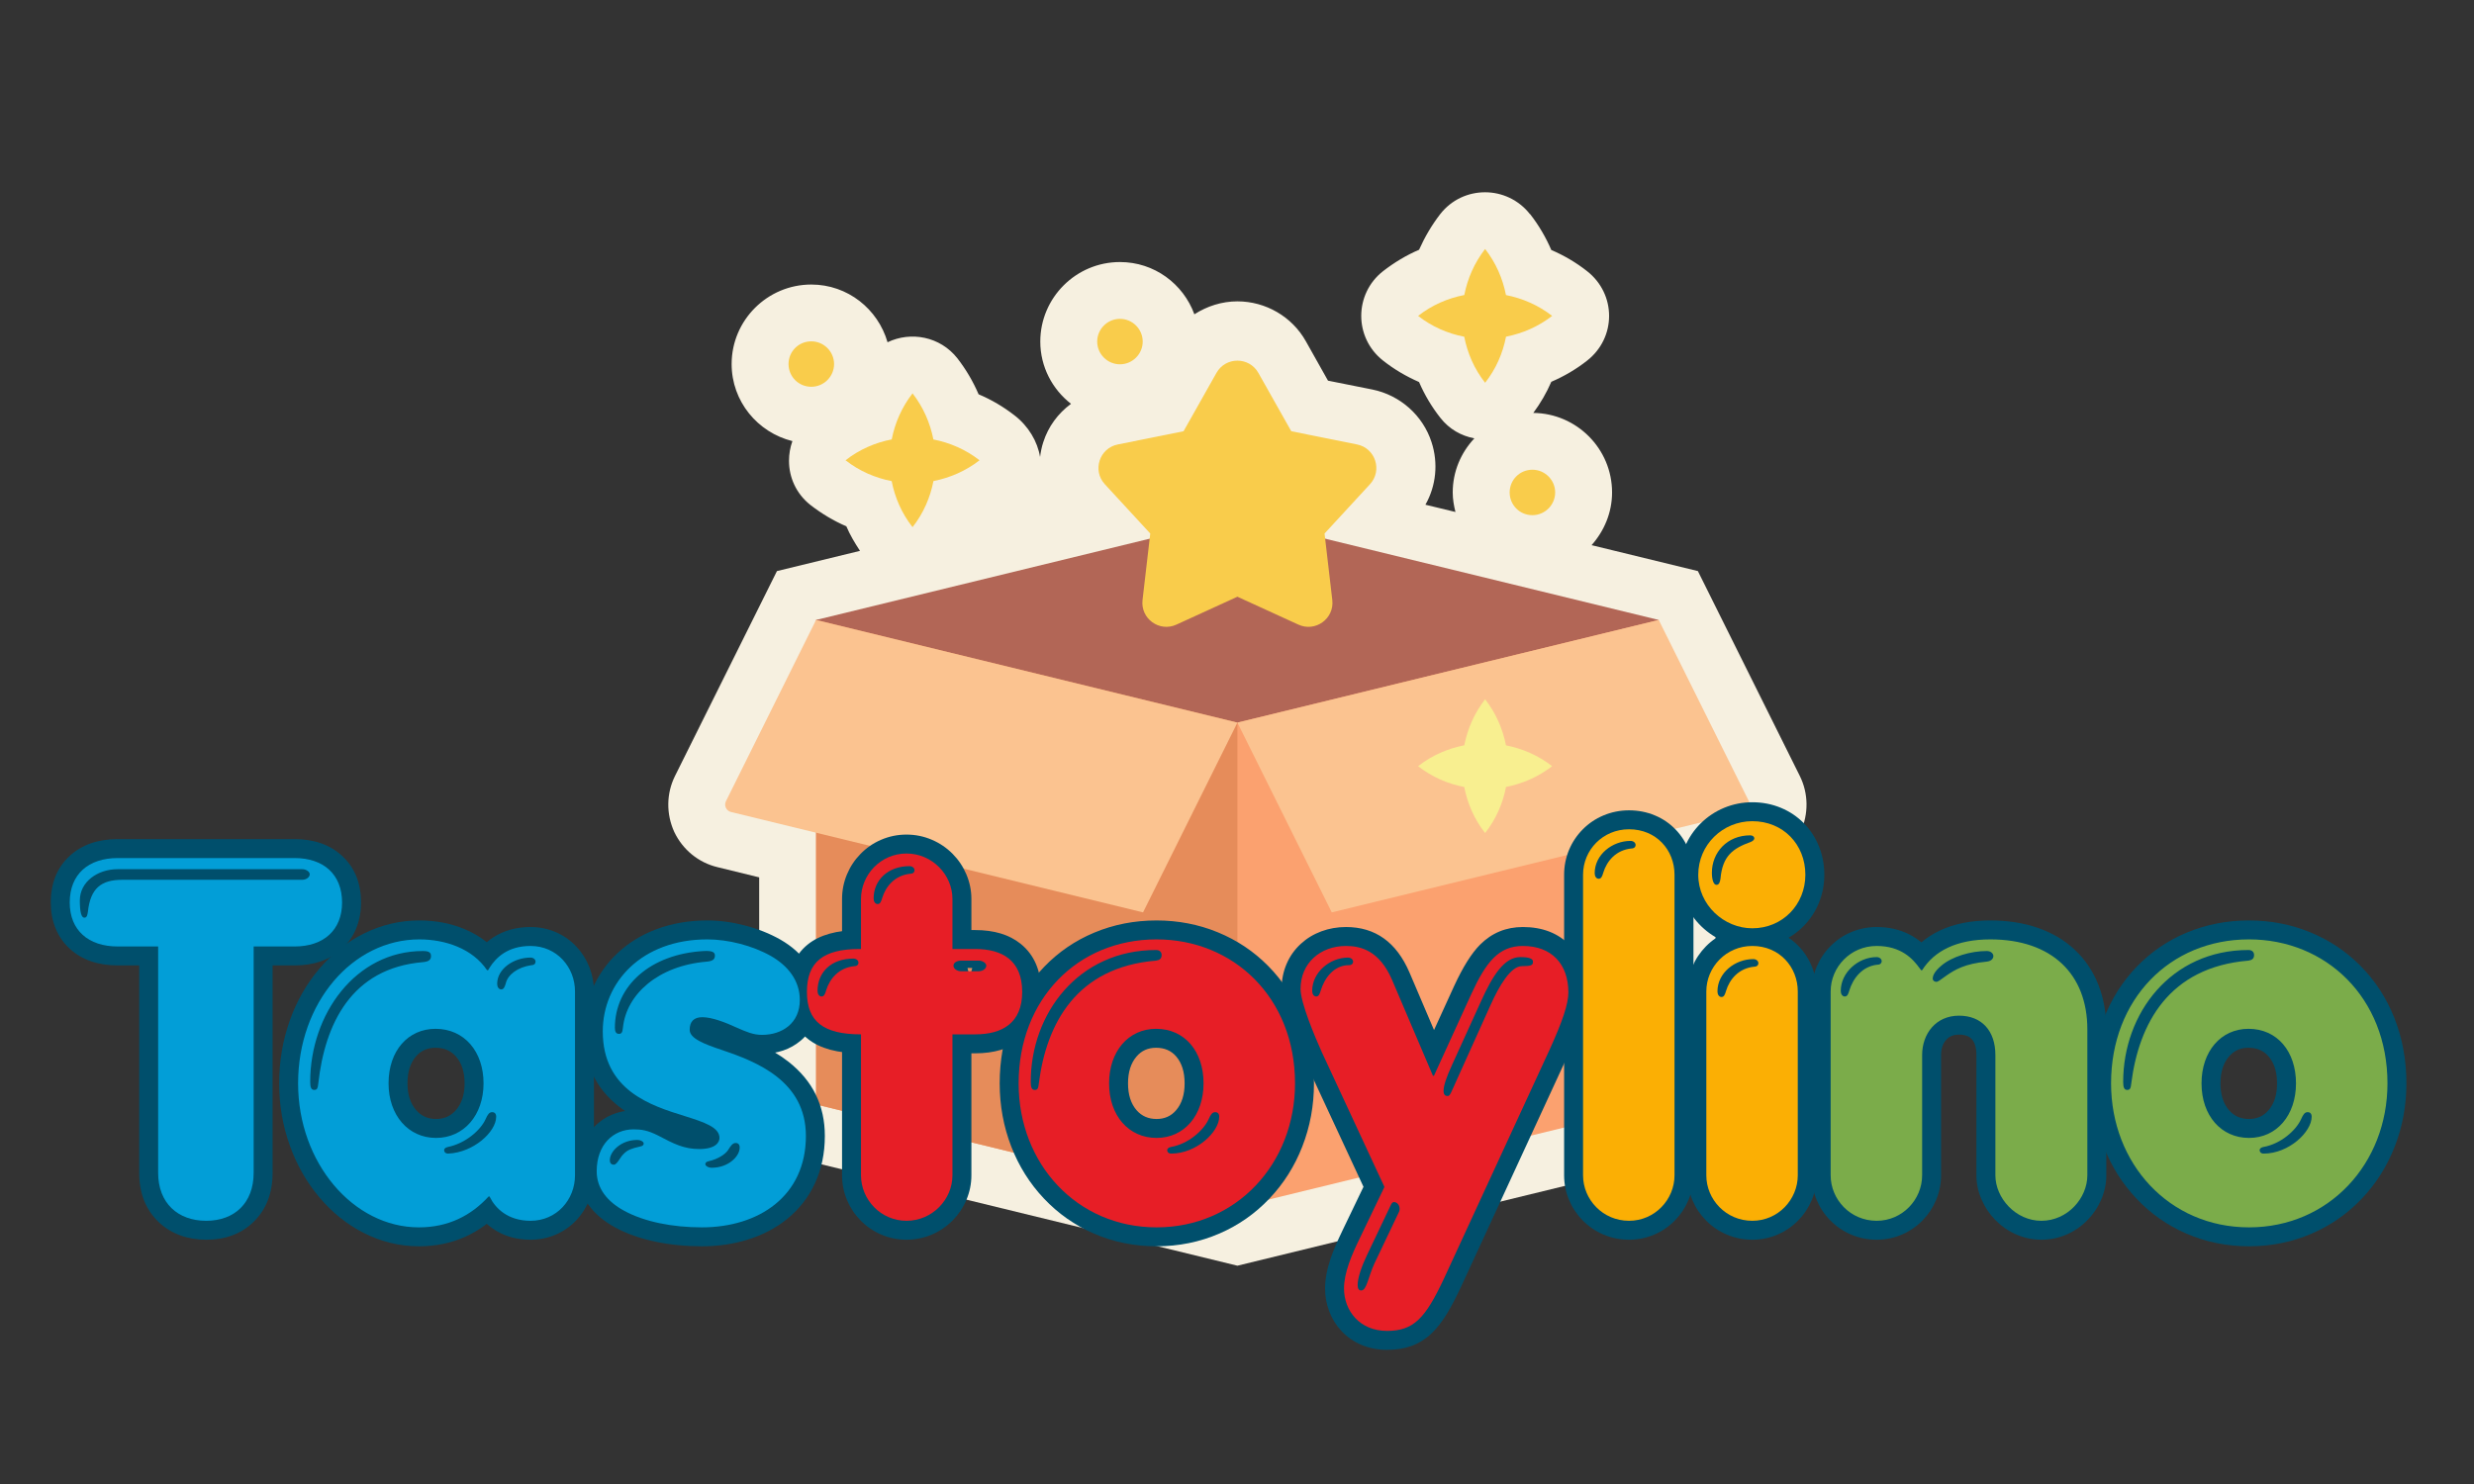 <svg version="1.2" preserveAspectRatio="xMidYMid meet" height="300" viewBox="0 0 375 225" zoomAndPan="magnify" width="500" xmlns:xlink="http://www.w3.org/1999/xlink" xmlns="http://www.w3.org/2000/svg"><rect x="0" y="0" width="375" height="225" fill="#333333" stroke="none"/><defs><clipPath id="fde6a57488"><path d="M 101 29.156 L 274 29.156 L 274 191.906 L 101 191.906 Z M 101 29.156"></path></clipPath></defs><g id="706fc00f1a"><g clip-path="url(#fde6a57488)" clip-rule="nonzero"><path d="M 272.922 126.137 C 271.645 128.82 269.262 130.785 266.332 131.477 L 260.051 133.023 L 260.051 174.23 L 187.562 191.902 L 115.074 174.23 L 115.074 133.023 L 108.758 131.477 C 105.859 130.785 103.48 128.82 102.203 126.137 C 100.961 123.414 100.996 120.312 102.309 117.66 L 117.766 86.586 L 130.355 83.52 C 129.562 82.312 128.84 81.105 128.285 79.797 C 126.355 78.969 124.527 77.867 122.836 76.559 C 120.66 74.836 119.594 72.355 119.594 69.875 C 119.594 68.84 119.766 67.844 120.109 66.879 C 114.832 65.57 110.898 60.848 110.898 55.199 C 110.898 48.551 116.316 43.141 122.973 43.141 C 128.492 43.141 133.082 46.863 134.531 51.891 C 138.051 50.203 142.5 50.996 145.125 54.336 C 146.434 56.027 147.504 57.852 148.332 59.781 C 150.301 60.609 152.094 61.676 153.785 62.984 C 155.887 64.605 157.27 66.945 157.648 69.289 C 157.75 68.531 157.891 67.773 158.133 67.051 C 158.891 64.672 160.375 62.676 162.34 61.227 C 159.512 59.023 157.684 55.613 157.684 51.789 C 157.684 45.141 163.098 39.73 169.758 39.73 C 174.969 39.73 179.352 43.039 181.039 47.652 C 182.973 46.414 185.215 45.691 187.562 45.691 C 191.84 45.691 195.844 48 197.945 51.754 L 201.293 57.715 L 208.02 59.059 C 212.23 59.918 215.68 62.984 216.992 67.051 C 218.027 70.219 217.684 73.664 216.059 76.523 L 220.613 77.625 C 220.371 76.66 220.199 75.699 220.199 74.664 C 220.199 71.496 221.441 68.637 223.477 66.465 C 221.512 66.086 219.684 65.086 218.336 63.363 C 217.027 61.711 215.922 59.852 215.094 57.922 C 213.129 57.059 211.301 55.992 209.609 54.648 C 207.434 52.926 206.332 50.41 206.332 47.895 C 206.332 45.379 207.434 42.832 209.645 41.109 C 211.332 39.801 213.164 38.695 215.094 37.871 C 215.957 35.941 217.027 34.113 218.305 32.461 C 220.027 30.258 222.547 29.152 225.102 29.152 C 227.617 29.152 230.172 30.258 231.898 32.461 L 231.93 32.461 C 233.242 34.148 234.312 35.977 235.141 37.902 C 237.07 38.73 238.902 39.801 240.559 41.109 C 242.766 42.832 243.902 45.348 243.902 47.895 C 243.902 50.445 242.766 52.961 240.559 54.684 C 238.902 55.992 237.07 57.059 235.141 57.887 C 234.414 59.574 233.484 61.16 232.414 62.605 C 239.004 62.676 244.352 68.051 244.352 74.664 C 244.352 77.73 243.145 80.52 241.246 82.656 L 257.359 86.586 L 272.816 117.66 C 274.129 120.312 274.16 123.414 272.922 126.137 Z M 272.922 126.137" style="stroke:none;fill-rule:nonzero;fill:#f6f0e0;fill-opacity:1;"></path></g><path d="M 251.426 94.008 L 251.426 167.457 L 187.562 183.027 L 123.699 167.457 L 123.699 94.008 Z M 251.426 94.008" style="stroke:none;fill-rule:nonzero;fill:#fba16f;fill-opacity:1;"></path><path d="M 123.699 167.457 L 187.562 183.027 L 187.562 93.996 L 123.695 93.996 Z M 123.699 167.457" style="stroke:none;fill-rule:nonzero;fill:#e68c5a;fill-opacity:1;"></path><path d="M 187.562 109.559 L 123.695 93.996 L 187.562 78.434 L 251.426 93.996 Z M 187.562 109.559" style="stroke:none;fill-rule:nonzero;fill:#b26656;fill-opacity:1;"></path><path d="M 173.258 138.332 L 110.805 123.113 C 110.082 122.938 109.707 122.137 110.039 121.469 L 123.695 93.996 L 187.562 109.559 Z M 173.258 138.332" style="stroke:none;fill-rule:nonzero;fill:#fbc390;fill-opacity:1;"></path><path d="M 201.863 138.332 L 264.316 123.113 C 265.043 122.938 265.414 122.137 265.086 121.469 L 251.426 93.996 L 187.562 109.559 Z M 201.863 138.332" style="stroke:none;fill-rule:nonzero;fill:#fbc390;fill-opacity:1;"></path><path d="M 190.738 56.535 L 195.727 65.383 L 205.695 67.387 C 208.48 67.945 209.582 71.332 207.656 73.418 L 200.77 80.891 L 201.945 90.973 C 202.273 93.793 199.387 95.887 196.805 94.703 L 187.562 90.473 L 178.316 94.703 C 175.734 95.887 172.852 93.793 173.18 90.973 L 174.352 80.891 L 167.465 73.418 C 165.543 71.332 166.645 67.945 169.43 67.387 L 179.398 65.383 L 184.387 56.535 C 185.777 54.062 189.344 54.062 190.738 56.535 Z M 190.738 56.535" style="stroke:none;fill-rule:nonzero;fill:#f9cc4b;fill-opacity:1;"></path><path d="M 225.109 106.02 C 223.473 108.117 222.441 110.52 221.953 113 C 219.465 113.484 217.055 114.516 214.953 116.164 C 217.055 117.812 219.457 118.84 221.945 119.324 C 222.43 121.809 223.461 124.211 225.109 126.305 C 226.762 124.207 227.793 121.805 228.277 119.316 C 230.762 118.828 233.168 117.797 235.27 116.164 C 233.164 114.527 230.758 113.496 228.27 113.008 C 227.781 110.523 226.75 108.121 225.109 106.02 Z M 225.109 106.02" style="stroke:none;fill-rule:nonzero;fill:#f8ef90;fill-opacity:1;"></path><path d="M 221.945 51.055 C 219.457 50.57 217.055 49.543 214.953 47.895 C 217.055 46.246 219.461 45.215 221.953 44.73 C 222.441 42.25 223.473 39.848 225.109 37.75 C 226.75 39.852 227.781 42.254 228.27 44.738 C 230.758 45.227 233.164 46.258 235.27 47.895 C 233.168 49.527 230.762 50.559 228.277 51.047 C 227.793 53.535 226.762 55.938 225.109 58.035 C 223.461 55.941 222.43 53.539 221.945 51.055 Z M 138.32 59.641 C 136.684 61.738 135.652 64.141 135.164 66.621 C 132.672 67.105 130.266 68.137 128.164 69.785 C 130.262 71.43 132.668 72.461 135.156 72.945 C 135.641 75.43 136.672 77.828 138.32 79.926 C 139.973 77.828 141.004 75.422 141.488 72.938 C 143.973 72.449 146.375 71.418 148.477 69.785 C 146.375 68.148 143.969 67.117 141.48 66.629 C 140.992 64.145 139.957 61.742 138.32 59.641 Z M 138.32 59.641" style="stroke:none;fill-rule:nonzero;fill:#f9cc4b;fill-opacity:1;"></path><path d="M 235.727 74.664 C 235.727 76.559 234.172 78.109 232.277 78.109 C 230.344 78.109 228.828 76.559 228.828 74.664 C 228.828 72.77 230.344 71.219 232.277 71.219 C 234.172 71.219 235.727 72.77 235.727 74.664 Z M 169.758 48.344 C 167.863 48.344 166.309 49.891 166.309 51.789 C 166.309 53.684 167.863 55.234 169.758 55.234 C 171.656 55.234 173.207 53.684 173.207 51.789 C 173.207 49.891 171.656 48.344 169.758 48.344 Z M 122.973 51.754 C 121.039 51.754 119.523 53.305 119.523 55.195 C 119.523 57.094 121.039 58.641 122.973 58.641 C 124.871 58.641 126.426 57.094 126.426 55.195 C 126.426 53.305 124.871 51.754 122.973 51.754 Z M 122.973 51.754" style="stroke:none;fill-rule:nonzero;fill:#f9cc4b;fill-opacity:1;"></path><g style="fill:#004f6c;fill-opacity:1;"><g transform="translate(12.1, 184.631)"><path d="M 19.148 -2.414 C 20.539 -2.414 21.605 -2.777 22.34 -3.5 C 23.098 -4.246 23.477 -5.352 23.477 -6.816 L 23.477 -44.004 L 32.551 -44.004 C 35.438 -44.004 36.879 -45.266 36.879 -47.793 C 36.879 -50.371 35.438 -51.66 32.551 -51.66 L 5.746 -51.66 C 2.809 -51.66 1.34 -50.371 1.34 -47.793 C 1.34 -45.266 2.809 -44.004 5.746 -44.004 L 14.742 -44.004 L 14.742 -6.816 C 14.742 -5.367 15.129 -4.266 15.902 -3.516 C 16.66 -2.781 17.742 -2.414 19.148 -2.414 Z M 19.148 3.332 C 17.738 3.332 16.426 3.109 15.215 2.668 C 13.941 2.199 12.836 1.516 11.902 0.605 C 9.965 -1.27 9 -3.746 9 -6.816 L 9 -41.129 L 11.871 -41.129 L 11.871 -38.258 L 5.746 -38.258 C 2.77 -38.258 0.359 -39.086 -1.484 -40.75 C -2.449 -41.617 -3.18 -42.668 -3.68 -43.891 C -4.164 -45.074 -4.402 -46.375 -4.402 -47.793 C -4.402 -50.766 -3.434 -53.133 -1.492 -54.898 C 0.348 -56.57 2.762 -57.406 5.746 -57.406 L 32.551 -57.406 C 35.504 -57.406 37.898 -56.566 39.727 -54.891 C 41.66 -53.121 42.625 -50.758 42.625 -47.793 C 42.625 -46.379 42.383 -45.078 41.902 -43.895 C 41.406 -42.672 40.68 -41.625 39.719 -40.754 C 37.887 -39.09 35.496 -38.258 32.551 -38.258 L 26.348 -38.258 L 26.348 -41.129 L 29.219 -41.129 L 29.219 -6.816 C 29.219 -3.75 28.27 -1.277 26.371 0.59 C 24.516 2.418 22.109 3.332 19.148 3.332 Z M 0.688 -42.625 C -0.34 -42.625 -1.184 -43.031 -1.844 -43.848 C -2.188 -44.273 -2.441 -44.789 -2.602 -45.398 C -2.781 -46.07 -2.871 -46.973 -2.871 -48.098 C -2.871 -49.258 -2.609 -50.344 -2.086 -51.355 C -1.598 -52.293 -0.926 -53.105 -0.059 -53.789 C 1.57 -55.078 3.504 -55.719 5.746 -55.719 L 33.699 -55.719 C 34.594 -55.719 35.402 -55.473 36.121 -54.98 C 36.539 -54.699 36.879 -54.355 37.145 -53.957 C 37.531 -53.383 37.723 -52.758 37.723 -52.082 C 37.723 -51.441 37.555 -50.844 37.223 -50.289 C 36.965 -49.848 36.621 -49.477 36.195 -49.164 C 35.461 -48.633 34.633 -48.367 33.699 -48.367 L 6.434 -48.367 C 5.531 -48.367 4.949 -48.25 4.688 -48.012 C 4.391 -47.746 4.191 -47.113 4.082 -46.105 L 4.074 -46.055 L 4.07 -46.008 C 3.746 -43.75 2.621 -42.625 0.688 -42.625 Z M 0.688 -48.367 C 0.172 -48.367 -0.309 -48.215 -0.742 -47.902 C -1.09 -47.656 -1.352 -47.348 -1.527 -46.977 C -1.586 -46.852 -1.625 -46.742 -1.645 -46.648 C -1.641 -46.672 -1.633 -46.727 -1.617 -46.82 L 1.227 -46.414 L -1.629 -46.727 C -1.363 -49.188 -0.535 -51.039 0.848 -52.285 C 2.203 -53.504 4.066 -54.113 6.434 -54.113 L 33.699 -54.113 C 33.387 -54.113 33.09 -54.012 32.816 -53.812 C 32.605 -53.66 32.43 -53.465 32.289 -53.227 C 32.082 -52.879 31.977 -52.496 31.977 -52.082 C 31.977 -51.598 32.105 -51.16 32.367 -50.77 C 32.512 -50.551 32.688 -50.371 32.887 -50.234 C 33.141 -50.062 33.41 -49.977 33.699 -49.977 L 5.746 -49.977 C 4.836 -49.977 4.09 -49.746 3.504 -49.285 C 3.082 -48.949 2.871 -48.555 2.871 -48.098 C 2.871 -47.473 2.898 -47.066 2.949 -46.875 C 2.898 -47.055 2.789 -47.25 2.621 -47.461 C 2.133 -48.066 1.488 -48.367 0.688 -48.367 Z M 0.688 -48.367" style="stroke:none"></path></g></g><g style="fill:#004f6c;fill-opacity:1;"><g transform="translate(44.188, 184.631)"><path d="M 19.301 -1.418 C 22.641 -1.418 25.457 -2.664 27.758 -5.164 L 28.609 -6.09 L 31.801 -6.09 L 32.668 -4.348 C 32.926 -3.836 33.289 -3.418 33.766 -3.09 C 34.418 -2.637 35.238 -2.414 36.227 -2.414 C 37.348 -2.414 38.27 -2.801 38.996 -3.574 C 39.73 -4.355 40.094 -5.309 40.094 -6.434 L 40.094 -34.312 C 40.094 -35.441 39.73 -36.395 38.996 -37.172 C 38.27 -37.945 37.348 -38.336 36.227 -38.336 C 35.211 -38.336 34.371 -38.121 33.703 -37.691 C 33.227 -37.383 32.812 -36.945 32.453 -36.379 L 30.023 -37.914 L 32.488 -36.434 L 31.422 -34.656 L 28.113 -34.656 L 27.258 -35.926 C 26.523 -37.012 25.449 -37.855 24.027 -38.453 C 22.637 -39.039 21.086 -39.328 19.379 -39.328 C 17.336 -39.328 15.383 -38.867 13.516 -37.941 C 11.668 -37.023 10.023 -35.719 8.586 -34.023 C 7.109 -32.285 5.965 -30.273 5.152 -27.992 C 4.297 -25.586 3.867 -23.047 3.867 -20.375 C 3.867 -17.758 4.297 -15.254 5.16 -12.859 C 5.98 -10.578 7.129 -8.559 8.609 -6.801 C 10.059 -5.082 11.699 -3.758 13.539 -2.824 C 15.391 -1.887 17.312 -1.418 19.301 -1.418 Z M 19.301 4.328 C 16.398 4.328 13.609 3.652 10.941 2.297 C 8.406 1.012 6.168 -0.785 4.219 -3.098 C 2.293 -5.383 0.805 -7.988 -0.246 -10.918 C -1.332 -13.941 -1.875 -17.09 -1.875 -20.375 C -1.875 -23.711 -1.336 -26.891 -0.258 -29.918 C 0.789 -32.863 2.277 -35.469 4.207 -37.742 C 6.156 -40.039 8.41 -41.82 10.965 -43.09 C 13.637 -44.414 16.441 -45.074 19.379 -45.074 C 21.859 -45.074 24.152 -44.633 26.254 -43.75 C 28.727 -42.711 30.648 -41.172 32.023 -39.137 L 29.641 -37.531 L 29.641 -40.402 L 29.793 -40.402 L 29.793 -37.531 L 27.332 -39.008 L 27.578 -39.418 L 27.594 -39.445 C 28.406 -40.73 29.406 -41.754 30.594 -42.52 C 32.207 -43.559 34.086 -44.078 36.227 -44.078 C 37.602 -44.078 38.895 -43.812 40.113 -43.277 C 41.281 -42.766 42.305 -42.039 43.184 -41.105 C 44.035 -40.199 44.691 -39.16 45.148 -37.988 C 45.609 -36.812 45.84 -35.586 45.84 -34.312 L 45.84 -6.434 C 45.84 -5.16 45.609 -3.934 45.148 -2.758 C 44.691 -1.586 44.035 -0.547 43.184 0.359 C 42.305 1.293 41.281 2.02 40.113 2.531 C 38.895 3.066 37.602 3.332 36.227 3.332 C 34.043 3.332 32.129 2.766 30.496 1.633 C 29.215 0.746 28.227 -0.391 27.531 -1.777 L 27.453 -1.934 L 30.023 -3.219 L 30.023 -0.344 L 29.871 -0.344 L 29.871 -3.219 L 31.984 -1.27 C 28.547 2.461 24.316 4.328 19.301 4.328 Z M 3.445 -16.504 C 2.785 -16.504 2.184 -16.676 1.641 -17.012 C 1.086 -17.355 0.664 -17.832 0.375 -18.441 C 0.098 -19.02 -0.039 -19.738 -0.039 -20.602 C -0.039 -23.48 0.426 -26.27 1.355 -28.969 C 2.285 -31.672 3.609 -34.078 5.328 -36.184 C 7.133 -38.398 9.238 -40.117 11.645 -41.344 C 14.223 -42.656 16.98 -43.312 19.914 -43.312 C 20.934 -43.312 21.773 -43.098 22.438 -42.668 C 23.008 -42.297 23.43 -41.805 23.703 -41.188 C 23.91 -40.723 24.012 -40.219 24.012 -39.676 C 24.012 -38.477 23.562 -37.52 22.664 -36.801 C 22.016 -36.281 21.18 -35.98 20.152 -35.895 C 12.426 -35.238 8.016 -29.961 6.914 -20.055 C 6.832 -19.316 6.672 -18.723 6.434 -18.273 C 6.121 -17.68 5.672 -17.223 5.094 -16.91 C 4.594 -16.641 4.047 -16.504 3.445 -16.504 Z M 3.445 -22.25 C 3.074 -22.25 2.711 -22.152 2.359 -21.961 C 1.918 -21.727 1.586 -21.391 1.359 -20.961 C 1.266 -20.789 1.207 -20.633 1.18 -20.492 C 1.184 -20.512 1.191 -20.578 1.203 -20.691 C 1.828 -26.293 3.414 -30.824 5.969 -34.285 C 9.211 -38.676 13.777 -41.121 19.676 -41.617 C 19.703 -41.621 19.727 -41.621 19.738 -41.625 C 19.719 -41.621 19.691 -41.613 19.66 -41.605 C 19.461 -41.543 19.27 -41.438 19.078 -41.285 C 18.781 -41.051 18.562 -40.754 18.418 -40.402 C 18.316 -40.156 18.266 -39.914 18.266 -39.676 C 18.266 -39.406 18.328 -39.133 18.453 -38.855 C 18.641 -38.434 18.926 -38.098 19.305 -37.852 C 19.527 -37.707 19.746 -37.613 19.957 -37.574 C 19.984 -37.57 20.004 -37.566 20.012 -37.566 C 19.988 -37.566 19.957 -37.566 19.914 -37.566 C 17.898 -37.566 16.012 -37.121 14.25 -36.223 C 12.562 -35.367 11.074 -34.145 9.781 -32.555 C 8.492 -30.977 7.496 -29.156 6.785 -27.098 C 6.066 -25.004 5.707 -22.84 5.707 -20.602 C 5.707 -20.52 5.707 -20.469 5.711 -20.453 C 5.691 -20.59 5.641 -20.742 5.562 -20.91 C 5.367 -21.316 5.07 -21.645 4.672 -21.891 C 4.285 -22.129 3.879 -22.25 3.445 -22.25 Z M 31.785 -31.746 C 31.184 -31.746 30.621 -31.895 30.102 -32.191 C 29.648 -32.453 29.27 -32.801 28.969 -33.242 C 28.523 -33.891 28.301 -34.629 28.301 -35.461 C 28.301 -36.531 28.574 -37.539 29.117 -38.484 C 29.586 -39.301 30.227 -40.012 31.031 -40.617 C 32.551 -41.75 34.281 -42.316 36.227 -42.316 C 37.156 -42.316 37.965 -42.023 38.652 -41.434 C 39.461 -40.742 39.867 -39.875 39.867 -38.832 C 39.867 -37.828 39.5 -36.992 38.762 -36.324 C 38.102 -35.723 37.309 -35.422 36.383 -35.422 L 36.383 -38.297 L 36.789 -35.453 C 36.211 -35.371 35.758 -35.211 35.43 -34.969 C 35.344 -34.906 35.281 -34.848 35.242 -34.797 C 35.25 -34.809 35.262 -34.836 35.27 -34.879 L 35.254 -34.816 L 35.238 -34.75 C 34.664 -32.746 33.516 -31.746 31.785 -31.746 Z M 31.785 -37.492 C 31.328 -37.492 30.902 -37.367 30.508 -37.121 C 30.215 -36.938 29.98 -36.711 29.805 -36.438 C 29.742 -36.34 29.695 -36.254 29.668 -36.18 C 29.676 -36.203 29.691 -36.25 29.715 -36.328 L 32.477 -35.539 L 29.68 -36.195 C 30 -37.555 30.789 -38.695 32.047 -39.613 C 33.148 -40.414 34.457 -40.922 35.977 -41.141 L 36.176 -41.168 L 36.383 -41.168 C 35.828 -41.168 35.336 -40.969 34.898 -40.574 C 34.379 -40.102 34.121 -39.523 34.121 -38.832 C 34.121 -38.113 34.387 -37.523 34.914 -37.074 C 35.305 -36.738 35.742 -36.574 36.227 -36.574 C 35.555 -36.574 34.969 -36.387 34.473 -36.016 C 34.188 -35.801 34.047 -35.617 34.047 -35.461 C 34.047 -35.82 33.93 -36.164 33.703 -36.496 C 33.508 -36.777 33.258 -37.004 32.953 -37.18 C 32.59 -37.387 32.199 -37.492 31.785 -37.492 Z M 21.906 -9.23 C 20.449 -9.23 19.086 -9.52 17.809 -10.102 C 16.559 -10.672 15.477 -11.488 14.559 -12.543 C 13.668 -13.566 12.992 -14.754 12.523 -16.109 C 12.062 -17.441 11.832 -18.863 11.832 -20.375 C 11.832 -21.918 12.062 -23.355 12.52 -24.695 C 12.984 -26.055 13.664 -27.246 14.555 -28.266 C 15.469 -29.312 16.547 -30.113 17.797 -30.672 C 19.051 -31.234 20.395 -31.516 21.828 -31.516 C 23.312 -31.516 24.699 -31.23 25.984 -30.652 C 27.254 -30.082 28.348 -29.266 29.273 -28.203 C 30.16 -27.18 30.836 -25.988 31.301 -24.629 C 31.75 -23.305 31.977 -21.887 31.977 -20.375 C 31.977 -18.863 31.746 -17.441 31.289 -16.109 C 30.82 -14.754 30.141 -13.566 29.254 -12.543 C 28.336 -11.488 27.25 -10.672 26 -10.102 C 24.727 -9.52 23.359 -9.23 21.906 -9.23 Z M 21.906 -14.973 C 23.137 -14.973 24.141 -15.422 24.918 -16.312 C 25.793 -17.32 26.234 -18.676 26.234 -20.375 C 26.234 -22.086 25.801 -23.441 24.938 -24.434 C 24.16 -25.328 23.125 -25.773 21.828 -25.773 C 20.613 -25.773 19.629 -25.344 18.879 -24.484 C 18.012 -23.492 17.578 -22.121 17.578 -20.375 C 17.578 -18.676 18.016 -17.32 18.895 -16.312 C 19.668 -15.422 20.672 -14.973 21.906 -14.973 Z M 23.742 -6.855 C 22.816 -6.855 22.02 -7.156 21.359 -7.754 C 20.625 -8.422 20.258 -9.258 20.258 -10.262 C 20.258 -11.145 20.582 -11.91 21.223 -12.555 C 21.734 -13.062 22.359 -13.391 23.102 -13.539 C 23.941 -13.707 24.742 -14.086 25.504 -14.672 C 26.152 -15.176 26.586 -15.66 26.797 -16.125 C 27.07 -16.742 27.355 -17.227 27.656 -17.582 C 28.383 -18.445 29.301 -18.879 30.406 -18.879 C 31.445 -18.879 32.301 -18.512 32.973 -17.777 C 33.586 -17.109 33.891 -16.289 33.891 -15.316 C 33.891 -14.207 33.551 -13.094 32.863 -11.988 C 32.305 -11.078 31.559 -10.246 30.633 -9.492 C 29.707 -8.738 28.691 -8.137 27.582 -7.684 C 26.355 -7.184 25.113 -6.906 23.859 -6.855 Z M 23.742 -12.598 L 23.742 -9.727 L 23.629 -12.598 C 24.832 -12.645 25.961 -13.094 27.004 -13.945 C 27.43 -14.293 27.754 -14.648 27.977 -15.008 C 28.055 -15.129 28.109 -15.238 28.137 -15.332 L 28.148 -15.316 C 28.148 -14.801 28.344 -14.324 28.738 -13.895 C 29.203 -13.387 29.758 -13.137 30.406 -13.137 C 31.082 -13.137 31.629 -13.383 32.047 -13.879 C 32.105 -13.945 32.141 -13.996 32.156 -14.027 C 32.133 -13.98 32.086 -13.887 32.027 -13.746 C 31.422 -12.414 30.414 -11.207 29.012 -10.125 C 27.539 -8.988 25.945 -8.25 24.23 -7.906 C 24.625 -7.984 24.977 -8.18 25.285 -8.492 C 25.766 -8.969 26.004 -9.559 26.004 -10.262 C 26.004 -10.953 25.742 -11.535 25.227 -12.004 C 24.789 -12.402 24.297 -12.598 23.742 -12.598 Z M 23.742 -12.598" style="stroke:none"></path></g></g><g style="fill:#004f6c;fill-opacity:1;"><g transform="translate(89.526, 184.631)"><path d="M 16.852 -1.418 C 18.746 -1.418 20.5 -1.668 22.113 -2.172 C 23.688 -2.664 25.043 -3.367 26.172 -4.289 C 28.562 -6.227 29.754 -8.934 29.754 -12.406 C 29.754 -13.898 29.449 -15.219 28.84 -16.367 C 28.301 -17.379 27.504 -18.301 26.445 -19.133 C 25.5 -19.875 24.324 -20.57 22.91 -21.207 C 21.906 -21.664 20.602 -22.164 18.992 -22.707 C 17.195 -23.309 15.875 -23.84 15.035 -24.305 C 13.105 -25.375 12.141 -26.77 12.141 -28.492 C 12.141 -29.891 12.566 -31.031 13.422 -31.91 C 14.305 -32.824 15.477 -33.277 16.926 -33.277 C 18.527 -33.277 20.688 -32.656 23.41 -31.41 C 24.137 -31.086 24.664 -30.871 24.984 -30.77 C 25.348 -30.656 25.672 -30.598 25.965 -30.598 C 26.898 -30.598 27.621 -30.816 28.145 -31.25 C 28.605 -31.637 28.836 -32.223 28.836 -33.012 C 28.836 -34.672 27.859 -36.062 25.91 -37.184 C 24.742 -37.848 23.41 -38.375 21.914 -38.762 C 20.445 -39.141 19.039 -39.328 17.691 -39.328 C 15.617 -39.328 13.723 -39.012 12.016 -38.375 C 10.461 -37.797 9.121 -36.98 8 -35.926 C 6.938 -34.926 6.121 -33.766 5.555 -32.445 C 4.992 -31.129 4.711 -29.734 4.711 -28.262 C 4.711 -26.609 5.012 -25.188 5.617 -24 C 6.125 -23 6.879 -22.113 7.875 -21.352 C 8.766 -20.668 9.895 -20.043 11.266 -19.48 C 12.152 -19.117 13.453 -18.672 15.172 -18.141 C 17.164 -17.508 18.57 -16.973 19.383 -16.531 C 21.398 -15.445 22.402 -13.969 22.402 -12.102 C 22.402 -11.457 22.258 -10.84 21.961 -10.258 C 21.648 -9.633 21.199 -9.109 20.609 -8.68 C 19.57 -7.922 18.191 -7.543 16.469 -7.543 C 15.078 -7.543 13.723 -7.785 12.406 -8.262 C 11.578 -8.562 10.391 -9.125 8.84 -9.949 L 10.188 -12.484 L 8.902 -9.914 C 8.375 -10.18 7.938 -10.352 7.582 -10.434 C 7.305 -10.5 6.945 -10.531 6.512 -10.531 C 5.746 -10.531 5.129 -10.281 4.66 -9.781 C 4.082 -9.164 3.793 -8.254 3.793 -7.047 C 3.793 -5.703 4.672 -4.555 6.43 -3.594 C 7.691 -2.902 9.223 -2.367 11.023 -1.988 C 12.84 -1.605 14.781 -1.418 16.852 -1.418 Z M 16.852 4.328 C 14.387 4.328 12.051 4.098 9.848 3.633 C 7.484 3.141 5.43 2.41 3.68 1.449 C 1.988 0.527 0.664 -0.598 -0.289 -1.918 C -1.398 -3.457 -1.953 -5.164 -1.953 -7.047 C -1.953 -9.766 -1.145 -11.988 0.473 -13.711 C 1.258 -14.551 2.18 -15.188 3.238 -15.633 C 4.266 -16.062 5.355 -16.277 6.512 -16.277 C 7.387 -16.277 8.18 -16.191 8.887 -16.027 C 9.68 -15.844 10.543 -15.52 11.473 -15.055 L 11.504 -15.039 L 11.535 -15.02 C 12.848 -14.324 13.793 -13.871 14.363 -13.664 C 15.051 -13.414 15.75 -13.289 16.469 -13.289 C 16.805 -13.289 17.066 -13.312 17.262 -13.363 C 17.297 -13.371 17.316 -13.379 17.328 -13.383 C 17.301 -13.371 17.266 -13.352 17.227 -13.32 C 16.848 -13.047 16.66 -12.641 16.66 -12.102 C 16.66 -11.793 16.746 -11.535 16.922 -11.324 L 16.926 -11.312 C 16.859 -11.359 16.77 -11.418 16.652 -11.48 C 16.156 -11.746 15.098 -12.137 13.477 -12.652 C 11.59 -13.234 10.125 -13.738 9.082 -14.168 C 7.238 -14.926 5.672 -15.801 4.379 -16.793 C 0.77 -19.562 -1.035 -23.387 -1.035 -28.262 C -1.035 -30.52 -0.598 -32.668 0.273 -34.703 C 1.156 -36.762 2.418 -38.562 4.062 -40.109 C 5.75 -41.695 7.734 -42.914 10.012 -43.762 C 12.367 -44.637 14.926 -45.074 17.691 -45.074 C 19.527 -45.074 21.414 -44.824 23.352 -44.32 C 25.336 -43.809 27.145 -43.09 28.777 -42.164 C 30.492 -41.176 31.84 -39.977 32.828 -38.562 C 33.996 -36.887 34.582 -35.039 34.582 -33.012 C 34.582 -31.742 34.34 -30.578 33.859 -29.516 C 33.387 -28.473 32.711 -27.582 31.828 -26.844 C 30.242 -25.516 28.289 -24.855 25.965 -24.855 C 25.078 -24.855 24.172 -25 23.246 -25.293 C 22.723 -25.461 21.977 -25.758 21.016 -26.188 C 19.055 -27.086 17.691 -27.535 16.926 -27.535 C 16.906 -27.535 16.898 -27.535 16.898 -27.535 C 16.934 -27.539 16.977 -27.551 17.023 -27.566 C 17.211 -27.633 17.387 -27.746 17.543 -27.91 C 17.691 -28.062 17.797 -28.23 17.855 -28.414 C 17.871 -28.457 17.879 -28.492 17.883 -28.523 C 17.883 -28.52 17.883 -28.512 17.883 -28.492 C 17.883 -28.902 17.77 -29.238 17.543 -29.496 L 17.547 -29.5 C 17.613 -29.449 17.707 -29.395 17.82 -29.328 C 18.352 -29.035 19.355 -28.641 20.836 -28.148 C 22.621 -27.543 24.105 -26.977 25.285 -26.441 C 27.117 -25.609 28.691 -24.676 30 -23.645 C 33.668 -20.758 35.5 -17.012 35.5 -12.406 C 35.5 -9.766 34.996 -7.359 33.984 -5.184 C 33.012 -3.094 31.617 -1.309 29.797 0.172 C 28.094 1.555 26.102 2.602 23.82 3.312 C 21.652 3.988 19.328 4.328 16.852 4.328 Z M 4.289 -25.008 C 3.676 -25.008 3.113 -25.152 2.594 -25.441 C 2.066 -25.738 1.648 -26.152 1.336 -26.68 C 0.98 -27.281 0.805 -27.988 0.805 -28.797 C 0.805 -30.797 1.215 -32.68 2.035 -34.445 C 2.84 -36.172 3.988 -37.688 5.48 -38.992 C 6.941 -40.27 8.652 -41.273 10.617 -42.012 C 12.578 -42.746 14.703 -43.18 16.996 -43.309 C 18.148 -43.371 19.082 -43.227 19.801 -42.867 C 20.457 -42.539 20.953 -42.062 21.293 -41.438 C 21.574 -40.926 21.715 -40.363 21.715 -39.75 C 21.715 -38.551 21.266 -37.594 20.367 -36.875 C 19.719 -36.355 18.883 -36.055 17.855 -35.969 C 14.84 -35.723 12.387 -34.82 10.496 -33.27 C 8.863 -31.93 7.949 -30.363 7.758 -28.566 C 7.676 -27.82 7.516 -27.223 7.277 -26.773 C 6.961 -26.18 6.516 -25.727 5.934 -25.41 C 5.438 -25.141 4.887 -25.008 4.289 -25.008 Z M 4.289 -30.75 C 3.918 -30.75 3.555 -30.656 3.203 -30.465 C 2.762 -30.227 2.43 -29.895 2.199 -29.461 C 2.109 -29.293 2.051 -29.133 2.023 -28.992 C 2.027 -29.016 2.035 -29.078 2.047 -29.184 C 2.223 -30.824 2.73 -32.387 3.574 -33.867 C 4.395 -35.312 5.488 -36.594 6.852 -37.711 C 9.668 -40.02 13.176 -41.348 17.379 -41.695 C 17.406 -41.695 17.43 -41.699 17.441 -41.703 C 17.422 -41.699 17.395 -41.691 17.363 -41.68 C 17.164 -41.621 16.969 -41.516 16.777 -41.363 C 16.484 -41.125 16.266 -40.832 16.121 -40.48 C 16.02 -40.234 15.969 -39.988 15.969 -39.75 C 15.969 -39.387 16.062 -39.031 16.25 -38.688 C 16.484 -38.258 16.812 -37.938 17.23 -37.727 C 17.406 -37.641 17.555 -37.59 17.68 -37.574 C 17.609 -37.582 17.492 -37.582 17.32 -37.574 C 15.609 -37.477 14.047 -37.164 12.633 -36.633 C 11.32 -36.141 10.195 -35.484 9.262 -34.668 C 7.453 -33.086 6.547 -31.129 6.547 -28.797 C 6.547 -29.031 6.461 -29.297 6.285 -29.594 C 6.074 -29.957 5.777 -30.242 5.402 -30.453 C 5.051 -30.652 4.676 -30.75 4.289 -30.75 Z M 3.523 -5.168 C 2.484 -5.168 1.629 -5.539 0.957 -6.273 C 0.344 -6.941 0.039 -7.762 0.039 -8.73 C 0.039 -9.586 0.27 -10.418 0.734 -11.223 C 1.121 -11.898 1.637 -12.496 2.285 -13.016 C 3.652 -14.117 5.238 -14.668 7.047 -14.668 C 7.871 -14.668 8.613 -14.465 9.273 -14.062 C 9.672 -13.82 10.008 -13.516 10.277 -13.156 C 10.703 -12.586 10.914 -11.953 10.914 -11.258 C 10.914 -10.281 10.551 -9.469 9.824 -8.824 C 9.352 -8.402 8.766 -8.121 8.07 -7.984 C 7.473 -7.852 7.145 -7.754 7.086 -7.695 C 6.996 -7.609 6.938 -7.535 6.906 -7.484 L 6.871 -7.426 L 6.832 -7.367 C 6.555 -6.949 6.32 -6.637 6.129 -6.422 C 5.387 -5.586 4.52 -5.168 3.523 -5.168 Z M 3.523 -10.914 C 3.023 -10.914 2.574 -10.785 2.176 -10.523 C 2.035 -10.43 1.922 -10.336 1.836 -10.238 C 1.852 -10.254 1.922 -10.359 2.051 -10.555 L 4.441 -8.961 L 1.98 -10.438 C 2.254 -10.895 2.602 -11.336 3.023 -11.758 C 3.547 -12.281 4.145 -12.691 4.816 -12.984 C 5.32 -13.203 6.031 -13.414 6.941 -13.617 C 6.621 -13.551 6.309 -13.387 6.008 -13.117 C 5.449 -12.621 5.168 -12 5.168 -11.258 C 5.168 -10.684 5.336 -10.172 5.668 -9.723 C 5.844 -9.492 6.047 -9.305 6.277 -9.164 C 6.539 -9.004 6.793 -8.922 7.047 -8.922 C 6.59 -8.922 6.203 -8.797 5.891 -8.543 C 5.801 -8.473 5.742 -8.41 5.715 -8.359 C 5.758 -8.441 5.781 -8.566 5.781 -8.73 C 5.781 -9.25 5.586 -9.727 5.191 -10.156 C 4.727 -10.66 4.172 -10.914 3.523 -10.914 Z M 18.383 -4.711 C 17.555 -4.711 16.816 -4.91 16.156 -5.312 C 15.758 -5.559 15.422 -5.859 15.152 -6.223 C 14.727 -6.793 14.516 -7.426 14.516 -8.117 C 14.516 -9.098 14.875 -9.906 15.602 -10.551 C 16.078 -10.977 16.664 -11.254 17.359 -11.395 C 17.672 -11.465 17.973 -11.586 18.266 -11.766 C 18.367 -11.824 18.445 -11.883 18.504 -11.93 C 18.48 -11.914 18.445 -11.863 18.398 -11.785 C 18.734 -12.324 19.031 -12.73 19.297 -13.008 C 20.055 -13.809 20.953 -14.207 21.98 -14.207 C 23.02 -14.207 23.875 -13.84 24.551 -13.105 C 25.16 -12.438 25.465 -11.617 25.465 -10.645 C 25.465 -9.785 25.234 -8.953 24.766 -8.148 C 24.375 -7.473 23.852 -6.871 23.195 -6.348 C 21.82 -5.258 20.215 -4.711 18.383 -4.711 Z M 18.383 -10.453 C 18.879 -10.453 19.293 -10.586 19.621 -10.848 C 19.707 -10.918 19.766 -10.977 19.793 -11.023 C 19.746 -10.941 19.723 -10.816 19.723 -10.645 C 19.723 -10.129 19.918 -9.652 20.316 -9.223 C 20.777 -8.715 21.336 -8.465 21.98 -8.465 C 22.598 -8.465 23.09 -8.66 23.461 -9.051 L 23.469 -9.051 C 23.426 -8.992 23.359 -8.887 23.27 -8.742 C 22.824 -8.027 22.145 -7.395 21.234 -6.848 C 20.406 -6.348 19.488 -5.984 18.484 -5.762 C 18.809 -5.824 19.117 -5.992 19.418 -6.258 C 19.98 -6.758 20.258 -7.375 20.258 -8.117 C 20.258 -8.695 20.094 -9.207 19.758 -9.652 C 19.586 -9.887 19.383 -10.074 19.152 -10.215 C 18.891 -10.375 18.633 -10.453 18.383 -10.453 Z M 18.383 -10.453" style="stroke:none"></path></g></g><g style="fill:#004f6c;fill-opacity:1;"><g transform="translate(123.842, 184.631)"><path d="M 13.559 -2.414 C 14.691 -2.414 15.66 -2.82 16.469 -3.633 C 17.258 -4.43 17.652 -5.363 17.652 -6.434 L 17.652 -30.676 L 23.973 -30.676 C 25.492 -30.676 26.59 -30.945 27.266 -31.484 C 27.906 -31.992 28.223 -32.91 28.223 -34.238 C 28.223 -35.602 27.902 -36.543 27.258 -37.062 C 26.586 -37.605 25.488 -37.875 23.973 -37.875 L 17.652 -37.875 L 17.652 -48.328 C 17.652 -49.398 17.258 -50.336 16.469 -51.133 C 15.66 -51.945 14.691 -52.352 13.559 -52.352 C 12.438 -52.352 11.484 -51.949 10.699 -51.148 C 9.922 -50.352 9.535 -49.414 9.535 -48.328 L 9.535 -37.875 L 6.434 -37.875 C 4.355 -37.875 2.945 -37.57 2.199 -36.961 C 1.625 -36.492 1.34 -35.586 1.34 -34.238 C 1.34 -32.934 1.625 -32.055 2.195 -31.605 C 2.977 -30.984 4.469 -30.676 6.664 -30.676 L 9.535 -30.676 L 9.535 -6.434 C 9.535 -5.348 9.922 -4.41 10.699 -3.617 C 11.484 -2.812 12.438 -2.414 13.559 -2.414 Z M 13.559 3.332 C 12.207 3.332 10.918 3.066 9.691 2.535 C 8.52 2.027 7.488 1.316 6.59 0.398 C 5.707 -0.504 5.023 -1.539 4.539 -2.699 C 4.039 -3.898 3.793 -5.145 3.793 -6.434 L 3.793 -27.805 L 6.664 -27.805 L 6.664 -24.93 C 3.137 -24.93 0.457 -25.652 -1.371 -27.102 C -3.395 -28.703 -4.402 -31.082 -4.402 -34.238 C -4.402 -37.402 -3.414 -39.793 -1.434 -41.41 C 0.371 -42.883 2.992 -43.617 6.434 -43.617 L 6.664 -43.617 L 6.664 -40.746 L 3.793 -40.746 L 3.793 -48.328 C 3.793 -49.621 4.039 -50.863 4.539 -52.062 C 5.023 -53.227 5.707 -54.258 6.59 -55.16 C 7.488 -56.082 8.52 -56.793 9.691 -57.297 C 10.918 -57.828 12.207 -58.094 13.559 -58.094 C 14.906 -58.094 16.195 -57.832 17.426 -57.301 C 18.602 -56.797 19.641 -56.09 20.547 -55.18 C 21.441 -54.277 22.137 -53.242 22.629 -52.082 C 23.141 -50.875 23.398 -49.625 23.398 -48.328 L 23.398 -40.746 L 20.527 -40.746 L 20.527 -43.617 L 23.973 -43.617 C 26.84 -43.617 29.133 -42.926 30.855 -41.539 C 32.93 -39.871 33.969 -37.438 33.969 -34.238 C 33.969 -31.066 32.93 -28.652 30.848 -26.992 C 29.121 -25.617 26.832 -24.93 23.973 -24.93 L 20.527 -24.93 L 20.527 -27.805 L 23.398 -27.805 L 23.398 -6.434 C 23.398 -5.137 23.141 -3.887 22.629 -2.68 C 22.137 -1.52 21.441 -0.488 20.547 0.414 C 19.641 1.328 18.602 2.035 17.426 2.539 C 16.195 3.066 14.906 3.332 13.559 3.332 Z M 9.191 -44.691 C 8.59 -44.691 8.027 -44.84 7.508 -45.137 C 7.055 -45.395 6.676 -45.746 6.375 -46.184 C 5.93 -46.832 5.707 -47.574 5.707 -48.406 C 5.707 -49.508 5.918 -50.543 6.344 -51.516 C 6.766 -52.484 7.371 -53.328 8.156 -54.043 C 9.723 -55.469 11.676 -56.18 14.016 -56.18 C 14.945 -56.18 15.754 -55.887 16.441 -55.297 C 17.25 -54.605 17.656 -53.734 17.656 -52.695 C 17.656 -51.691 17.285 -50.855 16.551 -50.188 C 15.891 -49.586 15.098 -49.285 14.168 -49.285 L 14.168 -52.16 L 14.445 -49.301 C 13.543 -49.211 12.938 -48.66 12.629 -47.645 C 12.066 -45.676 10.918 -44.691 9.191 -44.691 Z M 9.191 -50.438 C 8.734 -50.438 8.309 -50.312 7.914 -50.066 C 7.621 -49.883 7.387 -49.652 7.211 -49.383 C 7.148 -49.285 7.102 -49.199 7.074 -49.125 C 7.082 -49.145 7.102 -49.211 7.133 -49.32 C 7.574 -50.773 8.32 -51.996 9.363 -52.98 C 10.617 -54.168 12.125 -54.848 13.895 -55.02 L 14.031 -55.031 L 14.168 -55.031 C 13.617 -55.031 13.121 -54.832 12.688 -54.438 C 12.168 -53.965 11.91 -53.387 11.91 -52.695 C 11.91 -51.977 12.176 -51.387 12.703 -50.934 C 13.09 -50.602 13.527 -50.434 14.016 -50.434 C 13.156 -50.434 12.492 -50.223 12.023 -49.797 C 11.641 -49.445 11.449 -48.984 11.449 -48.406 C 11.449 -48.762 11.336 -49.105 11.109 -49.441 C 10.914 -49.723 10.664 -49.949 10.359 -50.125 C 9.996 -50.332 9.605 -50.438 9.191 -50.438 Z M 0.688 -30.676 C 0.086 -30.676 -0.473 -30.824 -0.992 -31.121 C -1.445 -31.379 -1.824 -31.73 -2.129 -32.168 C -2.574 -32.816 -2.797 -33.559 -2.797 -34.391 C -2.797 -35.477 -2.598 -36.5 -2.199 -37.453 C -1.789 -38.438 -1.199 -39.289 -0.422 -40.008 C 1.125 -41.445 3.105 -42.164 5.516 -42.164 C 6.445 -42.164 7.254 -41.871 7.938 -41.281 C 8.75 -40.586 9.152 -39.719 9.152 -38.68 C 9.152 -37.676 8.785 -36.84 8.051 -36.172 C 7.391 -35.57 6.598 -35.27 5.668 -35.27 L 5.668 -38.145 L 5.945 -35.285 C 5.043 -35.195 4.434 -34.645 4.125 -33.629 C 3.562 -31.66 2.418 -30.676 0.688 -30.676 Z M 0.688 -36.418 C 0.23 -36.418 -0.195 -36.297 -0.59 -36.047 C -0.883 -35.867 -1.117 -35.637 -1.293 -35.367 C -1.355 -35.27 -1.398 -35.184 -1.43 -35.109 C -1.422 -35.129 -1.402 -35.195 -1.371 -35.301 C -0.926 -36.758 -0.184 -37.98 0.859 -38.965 C 2.113 -40.152 3.625 -40.832 5.391 -41 L 5.527 -41.016 L 5.668 -41.016 C 5.113 -41.016 4.621 -40.816 4.188 -40.422 C 3.668 -39.949 3.41 -39.371 3.41 -38.68 C 3.41 -37.957 3.672 -37.371 4.199 -36.918 C 4.59 -36.586 5.027 -36.418 5.516 -36.418 C 3.805 -36.418 2.949 -35.742 2.949 -34.391 C 2.949 -34.746 2.836 -35.09 2.605 -35.422 C 2.414 -35.703 2.164 -35.934 1.855 -36.109 C 1.492 -36.316 1.105 -36.418 0.688 -36.418 Z M 21.828 -34.504 C 20.898 -34.504 20.066 -34.77 19.336 -35.301 C 18.91 -35.613 18.566 -35.988 18.305 -36.426 C 17.973 -36.98 17.809 -37.578 17.809 -38.219 C 17.809 -38.891 17.988 -39.512 18.355 -40.082 C 18.641 -40.531 19.02 -40.902 19.48 -41.199 C 20.172 -41.637 20.957 -41.855 21.828 -41.855 L 24.508 -41.855 C 25.402 -41.855 26.211 -41.609 26.93 -41.117 C 27.348 -40.836 27.688 -40.496 27.953 -40.094 C 28.34 -39.52 28.531 -38.895 28.531 -38.219 C 28.531 -37.578 28.363 -36.98 28.031 -36.426 C 27.773 -35.988 27.43 -35.613 27.004 -35.301 C 26.27 -34.77 25.441 -34.504 24.508 -34.504 Z M 21.828 -40.25 L 24.508 -40.25 C 24.195 -40.25 23.898 -40.148 23.625 -39.949 C 23.414 -39.797 23.238 -39.602 23.098 -39.363 C 22.891 -39.016 22.785 -38.633 22.785 -38.219 C 22.785 -37.734 22.914 -37.297 23.176 -36.906 C 23.32 -36.688 23.496 -36.508 23.695 -36.371 C 23.949 -36.199 24.223 -36.113 24.508 -36.113 L 21.828 -36.113 C 22.07 -36.113 22.316 -36.191 22.566 -36.352 C 22.812 -36.508 23.023 -36.719 23.191 -36.984 C 23.434 -37.359 23.551 -37.77 23.551 -38.219 C 23.551 -38.633 23.449 -39.016 23.242 -39.363 C 23.102 -39.602 22.926 -39.797 22.715 -39.949 C 22.438 -40.148 22.145 -40.25 21.828 -40.25 Z M 21.828 -40.25" style="stroke:none"></path></g></g><g style="fill:#004f6c;fill-opacity:1;"><g transform="translate(153.404, 184.631)"><path d="M 21.906 -1.418 C 24.477 -1.418 26.895 -1.906 29.152 -2.879 C 31.316 -3.816 33.215 -5.145 34.852 -6.871 C 36.488 -8.59 37.75 -10.59 38.637 -12.871 C 39.559 -15.227 40.02 -17.727 40.02 -20.375 C 40.02 -23.191 39.539 -25.809 38.582 -28.215 C 37.676 -30.488 36.391 -32.465 34.723 -34.148 C 33.086 -35.801 31.18 -37.074 29.008 -37.965 C 26.785 -38.875 24.418 -39.328 21.906 -39.328 C 19.32 -39.328 16.91 -38.863 14.672 -37.93 C 12.512 -37.027 10.621 -35.738 9.012 -34.062 C 7.383 -32.375 6.133 -30.391 5.25 -28.113 C 4.328 -25.727 3.867 -23.145 3.867 -20.375 C 3.867 -17.723 4.324 -15.223 5.238 -12.863 C 6.121 -10.586 7.375 -8.586 9 -6.863 C 10.629 -5.141 12.52 -3.812 14.676 -2.879 C 16.922 -1.902 19.332 -1.418 21.906 -1.418 Z M 21.906 4.328 C 18.539 4.328 15.367 3.684 12.391 2.395 C 9.512 1.145 6.992 -0.625 4.824 -2.922 C 2.684 -5.188 1.039 -7.809 -0.117 -10.785 C -1.289 -13.812 -1.875 -17.008 -1.875 -20.375 C -1.875 -23.859 -1.285 -27.129 -0.109 -30.184 C 1.051 -33.18 2.711 -35.805 4.871 -38.047 C 7.035 -40.293 9.566 -42.023 12.461 -43.23 C 15.406 -44.461 18.555 -45.074 21.906 -45.074 C 25.172 -45.074 28.266 -44.477 31.184 -43.281 C 34.078 -42.094 36.621 -40.398 38.805 -38.191 C 41.02 -35.953 42.723 -33.336 43.918 -30.34 C 45.148 -27.25 45.762 -23.926 45.762 -20.375 C 45.762 -17.008 45.172 -13.809 43.988 -10.781 C 42.828 -7.805 41.172 -5.184 39.02 -2.914 C 36.844 -0.621 34.312 1.148 31.43 2.395 C 28.445 3.684 25.27 4.328 21.906 4.328 Z M 3.445 -16.504 C 2.785 -16.504 2.184 -16.676 1.641 -17.012 C 1.086 -17.355 0.664 -17.832 0.375 -18.441 C 0.098 -19.02 -0.039 -19.738 -0.039 -20.602 C -0.039 -23.535 0.457 -26.359 1.445 -29.07 C 2.445 -31.824 3.883 -34.262 5.754 -36.379 C 7.723 -38.602 10.035 -40.324 12.691 -41.535 C 15.504 -42.824 18.551 -43.465 21.828 -43.465 C 22.848 -43.465 23.707 -43.137 24.41 -42.484 C 25.164 -41.777 25.543 -40.895 25.543 -39.828 C 25.543 -38.738 25.164 -37.84 24.41 -37.133 C 23.836 -36.598 23.109 -36.266 22.234 -36.141 L 22.148 -36.129 L 22.062 -36.121 C 13.234 -35.395 8.184 -30.027 6.91 -20.012 C 6.828 -19.301 6.672 -18.723 6.434 -18.273 C 6.121 -17.68 5.672 -17.223 5.094 -16.91 C 4.594 -16.641 4.047 -16.504 3.445 -16.504 Z M 3.445 -22.25 C 3.074 -22.25 2.711 -22.152 2.359 -21.961 C 1.918 -21.727 1.586 -21.391 1.359 -20.961 C 1.266 -20.789 1.207 -20.633 1.18 -20.492 C 1.184 -20.512 1.195 -20.594 1.211 -20.734 C 1.93 -26.406 3.734 -31 6.617 -34.516 C 10.191 -38.875 15.184 -41.32 21.594 -41.848 L 21.828 -38.984 L 21.422 -41.828 C 21.105 -41.785 20.797 -41.617 20.492 -41.332 C 20.031 -40.902 19.801 -40.402 19.801 -39.828 C 19.801 -39.23 20.031 -38.715 20.492 -38.281 C 20.891 -37.91 21.34 -37.723 21.828 -37.723 C 19.387 -37.723 17.137 -37.25 15.078 -36.312 C 13.16 -35.434 11.488 -34.191 10.059 -32.574 C 8.668 -31 7.598 -29.176 6.844 -27.105 C 6.086 -25.027 5.707 -22.859 5.707 -20.602 C 5.707 -20.52 5.707 -20.469 5.711 -20.453 C 5.691 -20.59 5.641 -20.742 5.562 -20.91 C 5.367 -21.316 5.07 -21.645 4.672 -21.891 C 4.285 -22.129 3.879 -22.25 3.445 -22.25 Z M 21.906 -9.23 C 20.453 -9.23 19.094 -9.516 17.824 -10.086 C 16.57 -10.648 15.484 -11.457 14.562 -12.508 C 13.672 -13.527 12.988 -14.719 12.523 -16.078 C 12.062 -17.414 11.832 -18.844 11.832 -20.375 C 11.832 -21.879 12.059 -23.297 12.504 -24.621 C 12.965 -25.977 13.629 -27.164 14.504 -28.188 C 15.414 -29.25 16.492 -30.066 17.738 -30.641 C 19.008 -31.227 20.371 -31.516 21.828 -31.516 C 23.316 -31.516 24.699 -31.227 25.98 -30.648 C 27.242 -30.074 28.332 -29.254 29.246 -28.188 C 30.125 -27.164 30.789 -25.973 31.242 -24.609 C 31.68 -23.293 31.902 -21.879 31.902 -20.375 C 31.902 -18.867 31.676 -17.449 31.23 -16.125 C 30.77 -14.77 30.105 -13.582 29.227 -12.559 C 28.32 -11.496 27.242 -10.68 25.996 -10.105 C 24.727 -9.523 23.363 -9.23 21.906 -9.23 Z M 21.906 -14.973 C 23.125 -14.973 24.109 -15.414 24.863 -16.297 C 25.727 -17.301 26.156 -18.66 26.156 -20.375 C 26.156 -22.102 25.73 -23.461 24.883 -24.449 C 24.129 -25.332 23.109 -25.773 21.828 -25.773 C 20.609 -25.773 19.625 -25.332 18.871 -24.449 C 18.008 -23.445 17.578 -22.086 17.578 -20.375 C 17.578 -18.648 18.016 -17.289 18.887 -16.289 C 19.656 -15.414 20.66 -14.973 21.906 -14.973 Z M 24.125 -6.855 C 23.199 -6.855 22.406 -7.156 21.746 -7.754 C 21.008 -8.422 20.641 -9.258 20.641 -10.262 C 20.641 -11.145 20.965 -11.91 21.605 -12.555 C 22.117 -13.062 22.742 -13.391 23.488 -13.539 L 23.523 -13.547 L 23.566 -13.555 C 24.355 -13.688 25.125 -14.051 25.871 -14.633 C 26.523 -15.141 26.957 -15.637 27.18 -16.125 C 27.453 -16.742 27.738 -17.227 28.039 -17.582 C 28.766 -18.445 29.684 -18.879 30.789 -18.879 C 31.828 -18.879 32.684 -18.512 33.355 -17.777 C 33.969 -17.109 34.273 -16.289 34.273 -15.316 C 34.273 -14.215 33.938 -13.102 33.262 -11.988 C 32.699 -11.059 31.957 -10.215 31.031 -9.449 C 30.094 -8.672 29.066 -8.059 27.945 -7.609 C 26.688 -7.105 25.414 -6.855 24.125 -6.855 Z M 24.125 -12.598 C 25.262 -12.598 26.344 -13.023 27.367 -13.871 C 27.793 -14.227 28.121 -14.59 28.348 -14.965 C 28.43 -15.098 28.484 -15.215 28.52 -15.312 L 28.531 -15.316 C 28.531 -14.801 28.727 -14.324 29.121 -13.895 C 29.586 -13.387 30.141 -13.137 30.789 -13.137 C 31.465 -13.137 32.012 -13.383 32.43 -13.879 C 32.488 -13.945 32.523 -13.996 32.543 -14.027 C 32.516 -13.98 32.469 -13.887 32.41 -13.746 C 31.801 -12.406 30.801 -11.191 29.406 -10.105 C 27.898 -8.93 26.277 -8.191 24.535 -7.891 L 24.051 -10.723 L 24.613 -7.906 C 25.008 -7.984 25.359 -8.18 25.668 -8.492 C 26.148 -8.969 26.387 -9.559 26.387 -10.262 C 26.387 -10.953 26.125 -11.535 25.609 -12.004 C 25.172 -12.402 24.68 -12.598 24.125 -12.598 Z M 24.125 -12.598" style="stroke:none"></path></g></g><g style="fill:#004f6c;fill-opacity:1;"><g transform="translate(197.287, 184.631)"><path d="M 12.945 14.285 C 13.648 14.285 14.219 14.207 14.66 14.055 C 15.043 13.918 15.41 13.688 15.754 13.359 C 16.617 12.539 17.699 10.742 18.996 7.973 L 35 -26.707 C 36.711 -30.477 37.566 -32.961 37.566 -34.16 C 37.566 -36.941 36.227 -38.336 33.547 -38.336 C 33.023 -38.336 32.574 -38.254 32.195 -38.098 C 31.832 -37.945 31.477 -37.695 31.125 -37.348 C 30.316 -36.535 29.387 -34.996 28.344 -32.73 L 21.914 -18.648 L 18.016 -18.648 L 11.066 -34.949 C 10.457 -36.367 9.723 -37.332 8.875 -37.836 C 8.316 -38.168 7.605 -38.336 6.738 -38.336 C 5.508 -38.336 4.52 -37.992 3.777 -37.305 C 3.07 -36.656 2.719 -35.785 2.719 -34.695 C 2.719 -34.102 3.07 -32.848 3.777 -30.93 C 4.293 -29.523 4.93 -27.98 5.684 -26.297 L 15.738 -4.652 L 11.398 4.383 C 10.004 7.258 9.305 9.371 9.305 10.723 C 9.305 11.738 9.617 12.578 10.234 13.242 C 10.887 13.938 11.789 14.285 12.945 14.285 Z M 12.945 20.027 C 11.555 20.027 10.258 19.777 9.062 19.27 C 7.902 18.781 6.895 18.078 6.039 17.164 C 5.23 16.301 4.609 15.297 4.184 14.164 C 3.77 13.066 3.562 11.922 3.562 10.723 C 3.562 9.328 3.855 7.773 4.445 6.055 C 4.836 4.914 5.43 3.527 6.219 1.898 L 9.973 -5.914 L 12.562 -4.672 L 9.957 -3.461 L 0.441 -23.945 C -1.871 -29.105 -3.027 -32.688 -3.027 -34.695 C -3.027 -36.047 -2.773 -37.316 -2.266 -38.496 C -1.766 -39.66 -1.051 -40.668 -0.117 -41.527 C 0.785 -42.359 1.832 -42.996 3.023 -43.434 C 4.191 -43.863 5.43 -44.078 6.738 -44.078 C 11.172 -44.078 14.375 -41.785 16.352 -37.199 L 22.555 -22.648 L 19.914 -21.523 L 19.914 -24.395 L 20.066 -24.395 L 20.066 -21.523 L 17.453 -22.715 L 23.125 -35.133 C 24.457 -38.02 25.77 -40.113 27.062 -41.41 C 28.844 -43.188 31.004 -44.078 33.547 -44.078 C 36.523 -44.078 38.91 -43.145 40.703 -41.281 C 42.441 -39.469 43.312 -37.098 43.312 -34.16 C 43.312 -32.984 43.031 -31.551 42.469 -29.848 C 41.988 -28.402 41.238 -26.555 40.215 -24.301 L 24.199 10.41 C 23.414 12.09 22.703 13.449 22.074 14.48 C 21.309 15.742 20.52 16.758 19.707 17.527 C 18.77 18.418 17.719 19.066 16.562 19.473 C 15.508 19.844 14.301 20.027 12.945 20.027 Z M 22.137 -15.586 C 21.051 -15.586 20.168 -15.984 19.492 -16.785 C 18.93 -17.449 18.648 -18.262 18.648 -19.223 C 18.648 -20.418 19.172 -22.148 20.215 -24.41 L 24.5 -33.816 C 25.633 -36.355 26.715 -38.25 27.75 -39.508 C 29.332 -41.43 31.137 -42.395 33.164 -42.395 C 34.148 -42.395 34.957 -42.277 35.59 -42.047 C 36.195 -41.828 36.699 -41.5 37.094 -41.059 C 37.664 -40.426 37.953 -39.684 37.953 -38.832 C 37.953 -38.242 37.832 -37.707 37.598 -37.227 C 37.242 -36.512 36.691 -35.988 35.938 -35.656 C 35.352 -35.398 34.504 -35.27 33.395 -35.27 C 33.566 -35.27 33.719 -35.297 33.855 -35.352 C 33.879 -35.363 33.898 -35.375 33.914 -35.383 C 33.906 -35.379 33.895 -35.367 33.879 -35.355 C 33.691 -35.211 33.461 -34.957 33.191 -34.586 C 32.59 -33.762 31.945 -32.59 31.266 -31.07 L 26.285 -20.035 C 26.148 -19.73 25.977 -19.348 25.77 -18.883 C 25.406 -18.055 25.145 -17.512 24.984 -17.254 C 24.309 -16.141 23.355 -15.586 22.137 -15.586 Z M 22.137 -21.332 C 21.609 -21.332 21.129 -21.176 20.688 -20.867 C 20.426 -20.684 20.223 -20.477 20.082 -20.246 C 20.109 -20.293 20.254 -20.609 20.516 -21.203 C 20.73 -21.684 20.906 -22.082 21.051 -22.398 L 26.023 -33.418 C 26.867 -35.309 27.715 -36.832 28.559 -37.984 C 30.039 -40.004 31.652 -41.016 33.395 -41.016 C 33.668 -41.016 33.863 -41.02 33.984 -41.031 C 33.906 -41.023 33.785 -40.984 33.625 -40.914 C 33.102 -40.684 32.707 -40.301 32.445 -39.77 C 32.285 -39.449 32.207 -39.137 32.207 -38.832 C 32.207 -38.211 32.414 -37.668 32.832 -37.207 C 33.07 -36.941 33.34 -36.754 33.629 -36.648 C 33.672 -36.633 33.707 -36.625 33.734 -36.617 C 33.723 -36.621 33.703 -36.621 33.672 -36.625 C 33.543 -36.641 33.375 -36.648 33.164 -36.648 C 32.945 -36.648 32.617 -36.387 32.184 -35.859 C 31.48 -35 30.66 -33.527 29.727 -31.438 L 25.434 -22.004 C 25.027 -21.129 24.738 -20.418 24.562 -19.871 C 24.449 -19.527 24.395 -19.312 24.395 -19.223 C 24.395 -19.664 24.223 -20.09 23.879 -20.496 C 23.406 -21.051 22.824 -21.332 22.137 -21.332 Z M 2.223 -30.676 C 1.621 -30.676 1.059 -30.824 0.539 -31.121 C 0.086 -31.379 -0.293 -31.73 -0.594 -32.168 C -1.043 -32.816 -1.266 -33.559 -1.266 -34.391 C -1.266 -35.52 -1.016 -36.598 -0.516 -37.629 C -0.059 -38.566 0.57 -39.398 1.375 -40.117 C 2.145 -40.809 3.012 -41.344 3.977 -41.727 C 4.977 -42.121 6 -42.316 7.047 -42.316 C 7.977 -42.316 8.785 -42.023 9.473 -41.434 C 10.281 -40.742 10.684 -39.875 10.684 -38.832 C 10.684 -37.828 10.316 -36.992 9.582 -36.324 C 8.922 -35.723 8.129 -35.422 7.199 -35.422 C 6.93 -35.422 6.676 -35.301 6.438 -35.051 C 6.098 -34.699 5.84 -34.227 5.66 -33.629 C 5.098 -31.66 3.949 -30.676 2.223 -30.676 Z M 2.223 -36.418 C 1.762 -36.418 1.336 -36.297 0.941 -36.047 C 0.652 -35.867 0.418 -35.637 0.242 -35.367 C 0.176 -35.27 0.133 -35.184 0.105 -35.109 C 0.113 -35.129 0.133 -35.195 0.164 -35.301 C 0.609 -36.777 1.32 -38.02 2.293 -39.031 C 3.664 -40.457 5.297 -41.168 7.199 -41.168 C 6.648 -41.168 6.152 -40.969 5.719 -40.574 C 5.199 -40.102 4.941 -39.523 4.941 -38.832 C 4.941 -38.113 5.203 -37.523 5.734 -37.074 C 6.121 -36.738 6.559 -36.574 7.047 -36.574 C 6.367 -36.574 5.754 -36.328 5.211 -35.84 C 4.723 -35.406 4.48 -34.922 4.48 -34.391 C 4.48 -34.746 4.367 -35.09 4.137 -35.422 C 3.945 -35.703 3.695 -35.934 3.391 -36.109 C 3.027 -36.316 2.637 -36.418 2.223 -36.418 Z M 9.039 13.902 C 8.457 13.902 7.918 13.766 7.422 13.496 C 6.895 13.211 6.477 12.809 6.164 12.285 C 5.809 11.695 5.629 10.992 5.629 10.188 C 5.629 8.723 6.184 6.832 7.285 4.508 L 10.961 -3.223 C 11.254 -3.805 11.621 -4.262 12.062 -4.594 C 12.641 -5.031 13.293 -5.246 14.016 -5.246 C 15.137 -5.246 16.066 -4.809 16.809 -3.926 C 17.422 -3.195 17.73 -2.348 17.73 -1.379 C 17.73 -0.723 17.605 -0.141 17.352 0.367 L 13.621 8.203 C 13.461 8.559 13.246 9.133 12.977 9.93 C 12.691 10.793 12.445 11.41 12.25 11.785 C 11.992 12.277 11.684 12.688 11.328 13.008 C 10.668 13.605 9.906 13.902 9.039 13.902 Z M 9.039 8.156 C 8.434 8.156 7.914 8.352 7.48 8.742 C 7.328 8.879 7.223 9.008 7.16 9.121 C 7.215 9.02 7.34 8.68 7.531 8.109 C 7.863 7.113 8.164 6.32 8.434 5.734 L 12.215 -2.203 C 12.062 -1.902 11.988 -1.625 11.988 -1.379 C 11.988 -0.949 12.129 -0.566 12.414 -0.227 C 12.82 0.258 13.355 0.496 14.016 0.496 C 14.57 0.496 15.066 0.332 15.512 0 C 15.789 -0.211 16.004 -0.461 16.152 -0.758 L 12.473 6.98 C 12.121 7.719 11.844 8.406 11.637 9.043 C 11.461 9.594 11.375 9.977 11.375 10.188 C 11.375 9.934 11.277 9.648 11.09 9.332 C 10.863 8.957 10.555 8.664 10.164 8.449 C 9.805 8.254 9.43 8.156 9.039 8.156 Z M 9.039 8.156" style="stroke:none"></path></g></g><g style="fill:#004f6c;fill-opacity:1;"><g transform="translate(237.579, 184.631)"><path d="M 9.344 -2.414 C 10.465 -2.414 11.418 -2.812 12.203 -3.617 C 12.977 -4.41 13.363 -5.348 13.363 -6.434 L 13.363 -52.004 C 13.363 -53.156 13 -54.109 12.273 -54.867 C 11.527 -55.641 10.555 -56.027 9.344 -56.027 C 8.172 -56.027 7.191 -55.629 6.406 -54.836 C 5.633 -54.059 5.246 -53.113 5.246 -52.004 L 5.246 -6.434 C 5.246 -5.348 5.637 -4.414 6.414 -3.625 C 7.207 -2.816 8.184 -2.414 9.344 -2.414 Z M 9.344 3.332 C 7.98 3.332 6.68 3.066 5.445 2.539 C 4.266 2.035 3.223 1.324 2.32 0.406 C 1.43 -0.496 0.742 -1.531 0.254 -2.699 C -0.246 -3.895 -0.496 -5.141 -0.496 -6.434 L -0.496 -52.004 C -0.496 -53.316 -0.25 -54.57 0.25 -55.77 C 0.738 -56.941 1.434 -57.98 2.328 -58.883 C 3.23 -59.793 4.277 -60.5 5.461 -60.996 C 6.688 -61.512 7.984 -61.77 9.344 -61.77 C 10.738 -61.77 12.051 -61.512 13.277 -60.996 C 14.473 -60.496 15.52 -59.781 16.41 -58.852 C 17.281 -57.945 17.949 -56.902 18.414 -55.715 C 18.879 -54.539 19.109 -53.301 19.109 -52.004 L 19.109 -6.434 C 19.109 -5.145 18.859 -3.898 18.359 -2.699 C 17.875 -1.539 17.191 -0.504 16.309 0.398 C 15.414 1.316 14.379 2.027 13.211 2.535 C 11.984 3.066 10.695 3.332 9.344 3.332 Z M 4.75 -48.52 C 4.148 -48.52 3.586 -48.668 3.066 -48.965 C 2.613 -49.227 2.234 -49.574 1.934 -50.016 C 1.488 -50.664 1.266 -51.402 1.266 -52.234 C 1.266 -53.371 1.52 -54.453 2.027 -55.477 C 2.488 -56.406 3.129 -57.227 3.949 -57.93 C 4.719 -58.59 5.59 -59.102 6.559 -59.461 C 7.539 -59.828 8.543 -60.008 9.574 -60.008 C 10.504 -60.008 11.312 -59.715 12 -59.125 C 12.809 -58.434 13.211 -57.566 13.211 -56.523 C 13.211 -55.52 12.844 -54.684 12.109 -54.016 C 11.449 -53.418 10.656 -53.117 9.727 -53.117 L 9.727 -55.988 L 10.004 -53.129 C 9.102 -53.043 8.496 -52.492 8.188 -51.477 C 7.625 -49.504 6.477 -48.52 4.75 -48.52 Z M 4.75 -54.266 C 4.289 -54.266 3.863 -54.141 3.469 -53.895 C 3.18 -53.711 2.945 -53.484 2.77 -53.211 C 2.703 -53.113 2.66 -53.027 2.633 -52.953 C 2.641 -52.977 2.66 -53.039 2.691 -53.148 C 3.133 -54.602 3.875 -55.824 4.918 -56.812 C 6.172 -57.996 7.684 -58.676 9.449 -58.848 L 9.59 -58.859 L 9.727 -58.859 C 9.176 -58.859 8.68 -58.664 8.246 -58.266 C 7.727 -57.797 7.469 -57.215 7.469 -56.523 C 7.469 -55.805 7.73 -55.219 8.262 -54.766 C 8.648 -54.434 9.086 -54.266 9.574 -54.266 C 8.859 -54.266 8.23 -54.035 7.691 -53.57 C 7.234 -53.18 7.008 -52.734 7.008 -52.234 C 7.008 -52.594 6.895 -52.938 6.664 -53.27 C 6.473 -53.551 6.223 -53.777 5.918 -53.953 C 5.555 -54.16 5.164 -54.266 4.75 -54.266 Z M 4.75 -54.266" style="stroke:none"></path></g></g><g style="fill:#004f6c;fill-opacity:1;"><g transform="translate(256.189, 184.631)"><path d="M 9.422 -46.758 C 10.902 -46.758 12.133 -47.262 13.113 -48.262 C 14.098 -49.266 14.59 -50.516 14.59 -52.004 C 14.59 -53.535 14.109 -54.793 13.145 -55.777 C 12.18 -56.762 10.938 -57.254 9.422 -57.254 C 7.941 -57.254 6.684 -56.738 5.645 -55.715 C 4.613 -54.695 4.098 -53.461 4.098 -52.004 C 4.098 -50.562 4.633 -49.324 5.707 -48.293 C 6.77 -47.27 8.008 -46.758 9.422 -46.758 Z M 9.422 -41.016 C 7.98 -41.016 6.582 -41.297 5.23 -41.855 C 3.918 -42.402 2.75 -43.168 1.723 -44.152 C 0.676 -45.164 -0.141 -46.324 -0.723 -47.633 C -1.34 -49.023 -1.648 -50.48 -1.648 -52.004 C -1.648 -53.508 -1.355 -54.941 -0.77 -56.309 C -0.207 -57.625 0.586 -58.793 1.609 -59.805 C 2.633 -60.812 3.805 -61.59 5.129 -62.145 C 6.496 -62.711 7.926 -62.996 9.422 -62.996 C 10.949 -62.996 12.391 -62.715 13.746 -62.156 C 15.078 -61.605 16.242 -60.82 17.246 -59.801 C 18.238 -58.785 19 -57.613 19.531 -56.277 C 20.066 -54.93 20.336 -53.508 20.336 -52.004 C 20.336 -50.52 20.062 -49.098 19.516 -47.75 C 18.977 -46.426 18.211 -45.254 17.215 -44.242 C 16.215 -43.219 15.051 -42.43 13.73 -41.871 C 12.371 -41.301 10.934 -41.016 9.422 -41.016 Z M 3.984 -47.602 C 3.027 -47.602 2.219 -47.965 1.559 -48.688 C 1.207 -49.07 0.938 -49.539 0.75 -50.09 C 0.531 -50.727 0.422 -51.465 0.422 -52.312 C 0.422 -53.445 0.629 -54.527 1.043 -55.559 C 1.457 -56.598 2.055 -57.516 2.832 -58.309 C 3.629 -59.121 4.562 -59.746 5.629 -60.184 C 6.715 -60.629 7.879 -60.852 9.113 -60.852 C 9.98 -60.852 10.738 -60.586 11.383 -60.059 C 12.195 -59.395 12.598 -58.551 12.598 -57.52 C 12.598 -56.699 12.312 -55.969 11.738 -55.332 C 11.344 -54.891 10.848 -54.555 10.258 -54.316 L 10.211 -54.301 L 10.168 -54.281 C 9.113 -53.902 8.426 -53.535 8.098 -53.176 C 7.758 -52.801 7.543 -52.121 7.457 -51.137 L 7.449 -51.062 L 7.438 -50.988 C 7.344 -50.316 7.156 -49.746 6.879 -49.277 C 6.598 -48.797 6.23 -48.41 5.773 -48.121 C 5.23 -47.773 4.633 -47.602 3.984 -47.602 Z M 3.984 -53.348 C 3.516 -53.348 3.086 -53.219 2.684 -52.965 C 2.363 -52.758 2.113 -52.5 1.93 -52.188 C 1.848 -52.051 1.789 -51.922 1.754 -51.797 L 1.754 -51.801 L 4.594 -51.395 L 1.734 -51.648 C 1.938 -53.914 2.641 -55.711 3.848 -57.039 C 4.812 -58.102 6.27 -58.984 8.215 -59.688 L 9.191 -56.984 L 8.125 -59.652 C 7.887 -59.555 7.668 -59.398 7.469 -59.172 C 7.059 -58.719 6.855 -58.168 6.855 -57.52 C 6.855 -56.734 7.152 -56.098 7.746 -55.613 C 8.156 -55.277 8.613 -55.109 9.113 -55.109 C 8.199 -55.109 7.473 -54.832 6.934 -54.281 C 6.422 -53.762 6.164 -53.105 6.164 -52.312 C 6.164 -52.184 6.172 -52.074 6.184 -51.977 C 6.188 -51.949 6.191 -51.926 6.195 -51.91 C 6.195 -51.918 6.191 -51.93 6.184 -51.949 C 6.113 -52.152 5.988 -52.355 5.805 -52.555 C 5.324 -53.082 4.715 -53.348 3.984 -53.348 Z M 9.422 -2.414 C 10.543 -2.414 11.492 -2.812 12.277 -3.617 C 13.055 -4.41 13.441 -5.348 13.441 -6.434 L 13.441 -34.312 C 13.441 -35.438 13.074 -36.387 12.34 -37.156 C 11.59 -37.941 10.617 -38.336 9.422 -38.336 C 8.262 -38.336 7.285 -37.93 6.488 -37.121 C 5.711 -36.332 5.324 -35.398 5.324 -34.312 L 5.324 -6.434 C 5.324 -5.348 5.711 -4.414 6.488 -3.625 C 7.285 -2.816 8.262 -2.414 9.422 -2.414 Z M 9.422 3.332 C 8.055 3.332 6.758 3.066 5.523 2.539 C 4.344 2.035 3.301 1.324 2.395 0.406 C 1.508 -0.496 0.816 -1.531 0.328 -2.699 C -0.172 -3.895 -0.422 -5.141 -0.422 -6.434 L -0.422 -34.312 C -0.422 -35.605 -0.172 -36.852 0.328 -38.051 C 0.816 -39.215 1.508 -40.25 2.395 -41.152 C 3.301 -42.07 4.344 -42.781 5.523 -43.289 C 6.758 -43.816 8.055 -44.078 9.422 -44.078 C 10.82 -44.078 12.137 -43.816 13.371 -43.289 C 14.562 -42.777 15.602 -42.059 16.496 -41.121 C 17.359 -40.215 18.023 -39.176 18.488 -37.996 C 18.953 -36.82 19.188 -35.594 19.188 -34.312 L 19.188 -6.434 C 19.188 -5.145 18.938 -3.898 18.438 -2.699 C 17.953 -1.539 17.27 -0.504 16.387 0.398 C 15.488 1.316 14.457 2.027 13.285 2.535 C 12.059 3.066 10.773 3.332 9.422 3.332 Z M 4.75 -30.598 C 4.148 -30.598 3.586 -30.746 3.066 -31.043 C 2.613 -31.305 2.234 -31.652 1.934 -32.094 C 1.488 -32.738 1.266 -33.48 1.266 -34.312 C 1.266 -35.449 1.52 -36.531 2.027 -37.555 C 2.488 -38.484 3.129 -39.301 3.949 -40.008 C 4.719 -40.668 5.59 -41.18 6.559 -41.539 C 7.539 -41.906 8.543 -42.086 9.574 -42.086 C 10.504 -42.086 11.312 -41.793 12 -41.203 C 12.809 -40.512 13.211 -39.645 13.211 -38.602 C 13.211 -37.598 12.844 -36.762 12.109 -36.094 C 11.449 -35.492 10.656 -35.195 9.727 -35.195 L 9.727 -38.066 L 10.004 -35.207 C 9.102 -35.121 8.496 -34.57 8.188 -33.555 C 7.625 -31.582 6.477 -30.598 4.75 -30.598 Z M 4.75 -36.344 C 4.289 -36.344 3.863 -36.219 3.469 -35.973 C 3.18 -35.789 2.945 -35.562 2.77 -35.289 C 2.703 -35.191 2.66 -35.105 2.633 -35.031 C 2.641 -35.051 2.66 -35.117 2.691 -35.227 C 3.133 -36.68 3.875 -37.902 4.918 -38.891 C 6.172 -40.074 7.684 -40.754 9.449 -40.926 L 9.59 -40.938 L 9.727 -40.938 C 9.176 -40.938 8.68 -40.742 8.246 -40.344 C 7.727 -39.875 7.469 -39.293 7.469 -38.602 C 7.469 -37.883 7.73 -37.297 8.262 -36.844 C 8.648 -36.508 9.086 -36.344 9.574 -36.344 C 8.859 -36.344 8.23 -36.109 7.691 -35.648 C 7.234 -35.258 7.008 -34.812 7.008 -34.312 C 7.008 -34.668 6.895 -35.016 6.664 -35.348 C 6.473 -35.629 6.223 -35.855 5.918 -36.031 C 5.555 -36.238 5.164 -36.344 4.75 -36.344 Z M 4.75 -36.344" style="stroke:none"></path></g></g><g style="fill:#004f6c;fill-opacity:1;"><g transform="translate(274.88, 184.631)"><path d="M 9.574 -2.414 C 10.695 -2.414 11.648 -2.812 12.43 -3.617 C 13.207 -4.41 13.594 -5.348 13.594 -6.434 L 13.594 -24.664 C 13.594 -25.797 13.773 -26.875 14.133 -27.902 C 14.512 -28.977 15.059 -29.926 15.781 -30.75 C 16.551 -31.629 17.465 -32.301 18.523 -32.777 C 19.613 -33.266 20.793 -33.508 22.059 -33.508 C 24.617 -33.508 26.672 -32.664 28.227 -30.969 C 29.707 -29.355 30.445 -27.254 30.445 -24.664 L 30.445 -6.434 C 30.445 -5.438 30.848 -4.527 31.656 -3.695 C 32.484 -2.84 33.445 -2.414 34.543 -2.414 C 35.664 -2.414 36.633 -2.836 37.453 -3.688 C 38.246 -4.508 38.641 -5.426 38.641 -6.434 L 38.641 -28.57 C 38.641 -31.953 37.656 -34.574 35.695 -36.426 C 33.641 -38.363 30.68 -39.328 26.809 -39.328 C 22.938 -39.328 20.301 -38.219 18.895 -35.996 L 18.051 -34.656 L 14.879 -34.656 L 13.785 -36.113 C 13.285 -36.805 12.789 -37.312 12.301 -37.629 C 11.574 -38.098 10.664 -38.336 9.574 -38.336 C 8.414 -38.336 7.438 -37.93 6.641 -37.121 C 5.863 -36.332 5.477 -35.398 5.477 -34.312 L 5.477 -6.434 C 5.477 -5.348 5.863 -4.414 6.641 -3.625 C 7.438 -2.816 8.414 -2.414 9.574 -2.414 Z M 9.574 3.332 C 8.211 3.332 6.91 3.066 5.676 2.539 C 4.496 2.035 3.453 1.324 2.551 0.406 C 1.66 -0.496 0.973 -1.531 0.484 -2.699 C -0.02 -3.895 -0.27 -5.141 -0.27 -6.434 L -0.27 -34.312 C -0.27 -35.605 -0.02 -36.852 0.484 -38.051 C 0.973 -39.215 1.66 -40.25 2.551 -41.152 C 3.453 -42.07 4.496 -42.781 5.676 -43.289 C 6.91 -43.816 8.211 -44.078 9.574 -44.078 C 13.27 -44.078 16.207 -42.57 18.383 -39.559 L 18.613 -39.254 L 16.312 -37.531 L 16.312 -40.402 L 16.469 -40.402 L 16.469 -37.531 L 14.039 -39.062 C 15.285 -41.035 16.996 -42.531 19.184 -43.559 C 21.336 -44.57 23.879 -45.074 26.809 -45.074 C 29.438 -45.074 31.828 -44.703 33.984 -43.961 C 36.18 -43.203 38.066 -42.086 39.633 -40.605 C 41.207 -39.121 42.398 -37.34 43.207 -35.262 C 43.992 -33.238 44.387 -31.008 44.387 -28.57 L 44.387 -6.434 C 44.387 -5.191 44.133 -3.973 43.629 -2.781 C 43.141 -1.637 42.465 -0.609 41.59 0.297 C 40.688 1.234 39.652 1.965 38.488 2.488 C 37.234 3.051 35.918 3.332 34.543 3.332 C 33.184 3.332 31.879 3.051 30.625 2.484 C 29.465 1.965 28.434 1.238 27.531 0.305 C 26.652 -0.602 25.969 -1.625 25.477 -2.766 C 24.957 -3.965 24.699 -5.188 24.699 -6.434 L 24.699 -24.664 C 24.699 -25.762 24.465 -26.57 23.992 -27.086 C 23.578 -27.539 22.934 -27.766 22.059 -27.766 C 21.223 -27.766 20.57 -27.496 20.102 -26.961 C 19.594 -26.383 19.34 -25.617 19.34 -24.664 L 19.34 -6.434 C 19.34 -5.145 19.09 -3.898 18.59 -2.699 C 18.105 -1.539 17.422 -0.504 16.539 0.398 C 15.641 1.316 14.609 2.027 13.441 2.535 C 12.215 3.066 10.926 3.332 9.574 3.332 Z M 18.613 -32.895 C 17.727 -32.895 16.961 -33.191 16.309 -33.777 C 15.57 -34.438 15.203 -35.258 15.203 -36.227 C 15.203 -37.691 15.973 -39.082 17.508 -40.398 C 18.594 -41.332 19.973 -42.059 21.645 -42.586 C 23.184 -43.07 24.723 -43.312 26.27 -43.312 C 27.258 -43.312 28.113 -43.012 28.836 -42.406 C 29.703 -41.684 30.141 -40.773 30.141 -39.676 C 30.141 -38.641 29.758 -37.766 28.996 -37.047 C 28.352 -36.441 27.551 -36.086 26.59 -35.977 C 25.352 -35.863 24.332 -35.645 23.523 -35.328 C 23.02 -35.129 22.461 -34.816 21.848 -34.398 C 21.688 -34.285 21.48 -34.137 21.227 -33.953 C 20.871 -33.695 20.605 -33.516 20.426 -33.414 C 19.836 -33.066 19.234 -32.895 18.613 -32.895 Z M 18.613 -38.641 C 18.195 -38.641 17.832 -38.551 17.527 -38.371 C 17.543 -38.379 17.652 -38.457 17.855 -38.605 C 18.141 -38.812 18.387 -38.988 18.594 -39.129 C 19.566 -39.801 20.508 -40.312 21.418 -40.672 C 22.734 -41.191 24.246 -41.527 25.953 -41.688 C 25.645 -41.652 25.344 -41.5 25.059 -41.23 C 24.617 -40.812 24.395 -40.293 24.395 -39.676 C 24.395 -38.98 24.648 -38.418 25.16 -37.996 C 25.5 -37.711 25.871 -37.566 26.27 -37.566 C 25.312 -37.566 24.348 -37.414 23.371 -37.105 C 22.445 -36.816 21.738 -36.461 21.246 -36.039 C 20.996 -35.824 20.848 -35.676 20.801 -35.594 C 20.898 -35.762 20.949 -35.973 20.949 -36.227 C 20.949 -36.961 20.684 -37.566 20.148 -38.047 C 19.711 -38.441 19.199 -38.641 18.613 -38.641 Z M 4.75 -30.676 C 4.148 -30.676 3.586 -30.824 3.066 -31.121 C 2.613 -31.379 2.234 -31.73 1.934 -32.168 C 1.488 -32.816 1.266 -33.559 1.266 -34.391 C 1.266 -35.516 1.512 -36.594 2.008 -37.629 C 2.461 -38.57 3.086 -39.406 3.883 -40.137 C 4.648 -40.84 5.516 -41.387 6.48 -41.777 C 7.488 -42.188 8.52 -42.395 9.574 -42.395 C 10.504 -42.395 11.312 -42.098 12 -41.512 C 12.809 -40.816 13.211 -39.949 13.211 -38.91 C 13.211 -37.906 12.844 -37.07 12.109 -36.398 C 11.449 -35.801 10.656 -35.5 9.727 -35.5 L 9.727 -38.371 L 10.004 -35.512 C 9.605 -35.477 9.254 -35.301 8.949 -34.988 C 8.609 -34.641 8.355 -34.188 8.188 -33.629 C 7.625 -31.66 6.477 -30.676 4.75 -30.676 Z M 4.75 -36.418 C 4.289 -36.418 3.863 -36.297 3.469 -36.047 C 3.18 -35.867 2.945 -35.637 2.77 -35.367 C 2.703 -35.27 2.66 -35.184 2.633 -35.109 C 2.641 -35.129 2.66 -35.195 2.691 -35.301 C 3.129 -36.75 3.844 -37.98 4.836 -38.996 C 6.117 -40.312 7.656 -41.059 9.449 -41.23 L 9.59 -41.246 L 9.727 -41.246 C 9.176 -41.246 8.68 -41.047 8.246 -40.652 C 7.727 -40.18 7.469 -39.598 7.469 -38.91 C 7.469 -38.188 7.73 -37.602 8.262 -37.148 C 8.648 -36.816 9.086 -36.648 9.574 -36.648 C 8.91 -36.648 8.305 -36.398 7.762 -35.898 C 7.258 -35.441 7.008 -34.938 7.008 -34.391 C 7.008 -34.746 6.895 -35.09 6.664 -35.422 C 6.473 -35.703 6.223 -35.934 5.918 -36.109 C 5.555 -36.316 5.164 -36.418 4.75 -36.418 Z M 4.75 -36.418" style="stroke:none"></path></g></g><g style="fill:#004f6c;fill-opacity:1;"><g transform="translate(318.992, 184.631)"><path d="M 21.906 -1.418 C 24.477 -1.418 26.895 -1.906 29.152 -2.879 C 31.316 -3.816 33.215 -5.145 34.852 -6.871 C 36.488 -8.59 37.75 -10.59 38.637 -12.871 C 39.559 -15.227 40.02 -17.727 40.02 -20.375 C 40.02 -23.191 39.539 -25.809 38.582 -28.215 C 37.676 -30.488 36.391 -32.465 34.723 -34.148 C 33.086 -35.801 31.18 -37.074 29.008 -37.965 C 26.785 -38.875 24.418 -39.328 21.906 -39.328 C 19.32 -39.328 16.91 -38.863 14.672 -37.93 C 12.512 -37.027 10.621 -35.738 9.012 -34.062 C 7.383 -32.375 6.133 -30.391 5.25 -28.113 C 4.328 -25.727 3.867 -23.145 3.867 -20.375 C 3.867 -17.723 4.324 -15.223 5.238 -12.863 C 6.121 -10.586 7.375 -8.586 9 -6.863 C 10.629 -5.141 12.52 -3.812 14.676 -2.879 C 16.922 -1.902 19.332 -1.418 21.906 -1.418 Z M 21.906 4.328 C 18.539 4.328 15.367 3.684 12.391 2.395 C 9.512 1.145 6.992 -0.625 4.824 -2.922 C 2.684 -5.188 1.039 -7.809 -0.117 -10.785 C -1.289 -13.812 -1.875 -17.008 -1.875 -20.375 C -1.875 -23.859 -1.285 -27.129 -0.109 -30.184 C 1.051 -33.18 2.711 -35.805 4.871 -38.047 C 7.035 -40.293 9.566 -42.023 12.461 -43.23 C 15.406 -44.461 18.555 -45.074 21.906 -45.074 C 25.172 -45.074 28.266 -44.477 31.184 -43.281 C 34.078 -42.094 36.621 -40.398 38.805 -38.191 C 41.02 -35.953 42.723 -33.336 43.918 -30.34 C 45.148 -27.25 45.762 -23.926 45.762 -20.375 C 45.762 -17.008 45.172 -13.809 43.988 -10.781 C 42.828 -7.805 41.172 -5.184 39.02 -2.914 C 36.844 -0.621 34.312 1.148 31.43 2.395 C 28.445 3.684 25.27 4.328 21.906 4.328 Z M 3.445 -16.504 C 2.785 -16.504 2.184 -16.676 1.641 -17.012 C 1.086 -17.355 0.664 -17.832 0.375 -18.441 C 0.098 -19.02 -0.039 -19.738 -0.039 -20.602 C -0.039 -23.535 0.457 -26.359 1.445 -29.07 C 2.445 -31.824 3.883 -34.262 5.754 -36.379 C 7.723 -38.602 10.035 -40.324 12.691 -41.535 C 15.504 -42.824 18.551 -43.465 21.828 -43.465 C 22.848 -43.465 23.707 -43.137 24.41 -42.484 C 25.164 -41.777 25.543 -40.895 25.543 -39.828 C 25.543 -38.738 25.164 -37.84 24.41 -37.133 C 23.836 -36.598 23.109 -36.266 22.234 -36.141 L 22.148 -36.129 L 22.062 -36.121 C 13.234 -35.395 8.184 -30.027 6.91 -20.012 C 6.828 -19.301 6.672 -18.723 6.434 -18.273 C 6.121 -17.68 5.672 -17.223 5.094 -16.91 C 4.594 -16.641 4.047 -16.504 3.445 -16.504 Z M 3.445 -22.25 C 3.074 -22.25 2.711 -22.152 2.359 -21.961 C 1.918 -21.727 1.586 -21.391 1.359 -20.961 C 1.266 -20.789 1.207 -20.633 1.18 -20.492 C 1.184 -20.512 1.195 -20.594 1.211 -20.734 C 1.93 -26.406 3.734 -31 6.617 -34.516 C 10.191 -38.875 15.184 -41.32 21.594 -41.848 L 21.828 -38.984 L 21.422 -41.828 C 21.105 -41.785 20.797 -41.617 20.492 -41.332 C 20.031 -40.902 19.801 -40.402 19.801 -39.828 C 19.801 -39.23 20.031 -38.715 20.492 -38.281 C 20.891 -37.91 21.34 -37.723 21.828 -37.723 C 19.387 -37.723 17.137 -37.25 15.078 -36.312 C 13.16 -35.434 11.488 -34.191 10.059 -32.574 C 8.668 -31 7.598 -29.176 6.844 -27.105 C 6.086 -25.027 5.707 -22.859 5.707 -20.602 C 5.707 -20.52 5.707 -20.469 5.711 -20.453 C 5.691 -20.59 5.641 -20.742 5.562 -20.91 C 5.367 -21.316 5.07 -21.645 4.672 -21.891 C 4.285 -22.129 3.879 -22.25 3.445 -22.25 Z M 21.906 -9.23 C 20.453 -9.23 19.094 -9.516 17.824 -10.086 C 16.57 -10.648 15.484 -11.457 14.562 -12.508 C 13.672 -13.527 12.988 -14.719 12.523 -16.078 C 12.062 -17.414 11.832 -18.844 11.832 -20.375 C 11.832 -21.879 12.059 -23.297 12.504 -24.621 C 12.965 -25.977 13.629 -27.164 14.504 -28.188 C 15.414 -29.25 16.492 -30.066 17.738 -30.641 C 19.008 -31.227 20.371 -31.516 21.828 -31.516 C 23.316 -31.516 24.699 -31.227 25.98 -30.648 C 27.242 -30.074 28.332 -29.254 29.246 -28.188 C 30.125 -27.164 30.789 -25.973 31.242 -24.609 C 31.68 -23.293 31.902 -21.879 31.902 -20.375 C 31.902 -18.867 31.676 -17.449 31.23 -16.125 C 30.77 -14.77 30.105 -13.582 29.227 -12.559 C 28.32 -11.496 27.242 -10.68 25.996 -10.105 C 24.727 -9.523 23.363 -9.23 21.906 -9.23 Z M 21.906 -14.973 C 23.125 -14.973 24.109 -15.414 24.863 -16.297 C 25.727 -17.301 26.156 -18.66 26.156 -20.375 C 26.156 -22.102 25.73 -23.461 24.883 -24.449 C 24.129 -25.332 23.109 -25.773 21.828 -25.773 C 20.609 -25.773 19.625 -25.332 18.871 -24.449 C 18.008 -23.445 17.578 -22.086 17.578 -20.375 C 17.578 -18.648 18.016 -17.289 18.887 -16.289 C 19.656 -15.414 20.66 -14.973 21.906 -14.973 Z M 24.125 -6.855 C 23.199 -6.855 22.406 -7.156 21.746 -7.754 C 21.008 -8.422 20.641 -9.258 20.641 -10.262 C 20.641 -11.145 20.965 -11.91 21.605 -12.555 C 22.117 -13.062 22.742 -13.391 23.488 -13.539 L 23.523 -13.547 L 23.566 -13.555 C 24.355 -13.688 25.125 -14.051 25.871 -14.633 C 26.523 -15.141 26.957 -15.637 27.18 -16.125 C 27.453 -16.742 27.738 -17.227 28.039 -17.582 C 28.766 -18.445 29.684 -18.879 30.789 -18.879 C 31.828 -18.879 32.684 -18.512 33.355 -17.777 C 33.969 -17.109 34.273 -16.289 34.273 -15.316 C 34.273 -14.215 33.938 -13.102 33.262 -11.988 C 32.699 -11.059 31.957 -10.215 31.031 -9.449 C 30.094 -8.672 29.066 -8.059 27.945 -7.609 C 26.688 -7.105 25.414 -6.855 24.125 -6.855 Z M 24.125 -12.598 C 25.262 -12.598 26.344 -13.023 27.367 -13.871 C 27.793 -14.227 28.121 -14.59 28.348 -14.965 C 28.43 -15.098 28.484 -15.215 28.52 -15.312 L 28.531 -15.316 C 28.531 -14.801 28.727 -14.324 29.121 -13.895 C 29.586 -13.387 30.141 -13.137 30.789 -13.137 C 31.465 -13.137 32.012 -13.383 32.43 -13.879 C 32.488 -13.945 32.523 -13.996 32.543 -14.027 C 32.516 -13.98 32.469 -13.887 32.41 -13.746 C 31.801 -12.406 30.801 -11.191 29.406 -10.105 C 27.898 -8.93 26.277 -8.191 24.535 -7.891 L 24.051 -10.723 L 24.613 -7.906 C 25.008 -7.984 25.359 -8.18 25.668 -8.492 C 26.148 -8.969 26.387 -9.559 26.387 -10.262 C 26.387 -10.953 26.125 -11.535 25.609 -12.004 C 25.172 -12.402 24.68 -12.598 24.125 -12.598 Z M 24.125 -12.598" style="stroke:none"></path></g></g><g style="fill:#029ed7;fill-opacity:1;"><g transform="translate(12.1, 184.631)"><path d="M 19.148 0.461 C 23.438 0.461 26.348 -2.223 26.348 -6.816 L 26.348 -41.129 L 32.551 -41.129 C 36.918 -41.129 39.75 -43.582 39.75 -47.793 C 39.75 -52.082 36.918 -54.535 32.551 -54.535 L 5.746 -54.535 C 1.301 -54.535 -1.531 -52.082 -1.531 -47.793 C -1.531 -43.582 1.301 -41.129 5.746 -41.129 L 11.871 -41.129 L 11.871 -6.816 C 11.871 -2.223 14.859 0.461 19.148 0.461 Z M 0.688 -45.496 C 0.23 -45.496 0 -46.34 0 -48.098 C 0 -50.934 2.68 -52.848 5.746 -52.848 L 33.699 -52.848 C 34.312 -52.848 34.848 -52.465 34.848 -52.082 C 34.848 -51.621 34.312 -51.238 33.699 -51.238 L 6.434 -51.238 C 3.219 -51.238 1.609 -49.938 1.227 -46.414 C 1.148 -45.879 1.074 -45.496 0.688 -45.496 Z M 0.688 -45.496" style="stroke:none"></path></g></g><g style="fill:#029ed7;fill-opacity:1;"><g transform="translate(44.188, 184.631)"><path d="M 19.301 1.457 C 23.742 1.457 27.191 -0.305 29.871 -3.219 L 30.023 -3.219 L 30.102 -3.062 C 30.867 -1.531 32.703 0.461 36.227 0.461 C 40.211 0.461 42.969 -2.758 42.969 -6.434 L 42.969 -34.312 C 42.969 -37.988 40.211 -41.207 36.227 -41.207 C 32.703 -41.207 30.941 -39.367 30.023 -37.914 L 29.793 -37.531 L 29.641 -37.531 C 27.418 -40.824 23.285 -42.203 19.379 -42.203 C 9.27 -42.203 0.996 -32.629 0.996 -20.375 C 0.996 -8.348 9.344 1.457 19.301 1.457 Z M 3.445 -19.379 C 2.988 -19.379 2.832 -19.762 2.832 -20.602 C 2.832 -30.867 9.727 -40.441 19.914 -40.441 C 20.832 -40.441 21.141 -40.211 21.141 -39.676 C 21.141 -39.137 20.832 -38.832 19.914 -38.754 C 9.039 -37.836 5.055 -29.336 4.059 -20.375 C 3.984 -19.684 3.906 -19.379 3.445 -19.379 Z M 31.785 -34.621 C 31.402 -34.621 31.172 -35.004 31.172 -35.461 C 31.172 -37.758 33.699 -39.445 36.227 -39.445 C 36.688 -39.445 36.992 -39.137 36.992 -38.832 C 36.992 -38.527 36.766 -38.297 36.383 -38.297 C 34.238 -37.988 32.781 -36.84 32.477 -35.539 C 32.32 -35.004 32.168 -34.621 31.785 -34.621 Z M 21.906 -12.102 C 17.691 -12.102 14.707 -15.547 14.707 -20.375 C 14.707 -25.352 17.691 -28.645 21.828 -28.645 C 26.195 -28.645 29.105 -25.199 29.105 -20.375 C 29.105 -15.547 26.117 -12.102 21.906 -12.102 Z M 23.742 -9.727 C 23.359 -9.727 23.129 -9.957 23.129 -10.262 C 23.129 -10.418 23.285 -10.645 23.668 -10.723 C 26.348 -11.258 28.645 -13.25 29.41 -14.934 C 29.719 -15.625 29.949 -16.008 30.406 -16.008 C 30.789 -16.008 31.02 -15.777 31.02 -15.316 C 31.02 -13.02 27.574 -9.879 23.742 -9.727 Z M 23.742 -9.727" style="stroke:none"></path></g></g><g style="fill:#029ed7;fill-opacity:1;"><g transform="translate(89.526, 184.631)"><path d="M 16.852 1.457 C 25.504 1.457 32.629 -3.293 32.629 -12.406 C 32.629 -20.758 25.121 -23.668 19.914 -25.43 C 17.156 -26.348 15.012 -27.191 15.012 -28.492 C 15.012 -29.719 15.625 -30.406 16.926 -30.406 C 18.383 -30.406 20.375 -29.641 22.211 -28.797 C 23.59 -28.188 24.664 -27.727 25.965 -27.727 C 29.027 -27.727 31.707 -29.488 31.707 -33.012 C 31.707 -36 29.871 -38.219 27.344 -39.676 C 24.508 -41.281 20.832 -42.203 17.691 -42.203 C 7.734 -42.203 1.84 -35.691 1.84 -28.262 C 1.84 -19.301 9.113 -17.004 14.324 -15.395 C 17.234 -14.477 19.531 -13.711 19.531 -12.102 C 19.531 -11.414 18.918 -10.418 16.469 -10.418 C 14.168 -10.418 12.637 -11.184 10.188 -12.484 C 8.656 -13.25 7.734 -13.402 6.512 -13.402 C 3.445 -13.402 0.918 -11.105 0.918 -7.047 C 0.918 -4.441 2.527 -2.449 5.055 -1.074 C 8.117 0.613 12.406 1.457 16.852 1.457 Z M 4.289 -27.879 C 3.828 -27.879 3.676 -28.262 3.676 -28.797 C 3.676 -35.156 9.039 -39.98 17.156 -40.441 C 18.535 -40.516 18.84 -40.211 18.84 -39.75 C 18.84 -39.215 18.535 -38.91 17.617 -38.832 C 10.188 -38.219 5.438 -33.852 4.902 -28.875 C 4.824 -28.188 4.75 -27.879 4.289 -27.879 Z M 3.523 -8.043 C 3.141 -8.043 2.91 -8.273 2.91 -8.73 C 2.91 -10.109 4.672 -11.797 7.047 -11.797 C 7.66 -11.797 8.043 -11.488 8.043 -11.258 C 8.043 -11.027 7.891 -10.875 7.508 -10.801 C 6.129 -10.492 5.59 -10.262 5.055 -9.727 C 4.824 -9.496 4.672 -9.344 4.441 -8.961 C 4.137 -8.5 3.828 -8.043 3.523 -8.043 Z M 18.383 -7.582 C 17.77 -7.582 17.387 -7.891 17.387 -8.117 C 17.387 -8.348 17.539 -8.5 17.922 -8.578 C 19.301 -8.883 20.449 -9.652 20.832 -10.262 C 21.215 -10.875 21.523 -11.336 21.98 -11.336 C 22.363 -11.336 22.594 -11.105 22.594 -10.645 C 22.594 -9.27 20.832 -7.582 18.383 -7.582 Z M 18.383 -7.582" style="stroke:none"></path></g></g><g style="fill:#e71e26;fill-opacity:1;"><g transform="translate(123.842, 184.631)"><path d="M 13.559 0.461 C 17.461 0.461 20.527 -2.758 20.527 -6.434 L 20.527 -27.805 L 23.973 -27.805 C 28.031 -27.805 31.098 -29.488 31.098 -34.238 C 31.098 -39.062 28.031 -40.746 23.973 -40.746 L 20.527 -40.746 L 20.527 -48.328 C 20.527 -52.004 17.461 -55.223 13.559 -55.223 C 9.652 -55.223 6.664 -52.004 6.664 -48.328 L 6.664 -40.746 L 6.434 -40.746 C 0.918 -40.746 -1.531 -38.754 -1.531 -34.238 C -1.531 -29.793 0.918 -27.805 6.664 -27.805 L 6.664 -6.434 C 6.664 -2.758 9.652 0.461 13.559 0.461 Z M 9.191 -47.562 C 8.809 -47.562 8.578 -47.945 8.578 -48.406 C 8.578 -51.238 10.801 -53.309 14.016 -53.309 C 14.477 -53.309 14.781 -53 14.781 -52.695 C 14.781 -52.387 14.551 -52.16 14.168 -52.16 C 11.797 -51.93 10.418 -50.242 9.879 -48.484 C 9.727 -47.945 9.574 -47.562 9.191 -47.562 Z M 0.688 -33.547 C 0.305 -33.547 0.078 -33.93 0.078 -34.391 C 0.078 -37.223 2.145 -39.293 5.516 -39.293 C 5.973 -39.293 6.281 -38.984 6.281 -38.68 C 6.281 -38.371 6.051 -38.145 5.668 -38.145 C 3.293 -37.914 1.914 -36.227 1.379 -34.465 C 1.227 -33.93 1.074 -33.547 0.688 -33.547 Z M 21.828 -37.375 C 21.215 -37.375 20.68 -37.758 20.68 -38.219 C 20.68 -38.68 21.215 -38.984 21.828 -38.984 L 24.508 -38.984 C 25.121 -38.984 25.656 -38.602 25.656 -38.219 C 25.656 -37.758 25.121 -37.375 24.508 -37.375 Z M 21.828 -37.375" style="stroke:none"></path></g></g><g style="fill:#e71e26;fill-opacity:1;"><g transform="translate(153.404, 184.631)"><path d="M 21.906 1.457 C 34.008 1.457 42.891 -8.195 42.891 -20.375 C 42.891 -33.395 33.547 -42.203 21.906 -42.203 C 9.879 -42.203 0.996 -33.086 0.996 -20.375 C 0.996 -8.195 9.805 1.457 21.906 1.457 Z M 3.445 -19.379 C 2.988 -19.379 2.832 -19.762 2.832 -20.602 C 2.832 -30.941 10.035 -40.594 21.828 -40.594 C 22.363 -40.594 22.672 -40.289 22.672 -39.828 C 22.672 -39.293 22.363 -39.062 21.828 -38.984 C 9.727 -37.988 5.207 -29.41 4.059 -20.375 C 3.984 -19.684 3.906 -19.379 3.445 -19.379 Z M 21.906 -12.102 C 17.691 -12.102 14.707 -15.473 14.707 -20.375 C 14.707 -25.199 17.617 -28.645 21.828 -28.645 C 26.195 -28.645 29.027 -25.199 29.027 -20.375 C 29.027 -15.547 26.117 -12.102 21.906 -12.102 Z M 24.125 -9.727 C 23.742 -9.727 23.512 -9.957 23.512 -10.262 C 23.512 -10.418 23.668 -10.645 24.051 -10.723 C 26.73 -11.184 29.027 -13.25 29.793 -14.934 C 30.102 -15.625 30.332 -16.008 30.789 -16.008 C 31.172 -16.008 31.402 -15.777 31.402 -15.316 C 31.402 -13.02 27.957 -9.727 24.125 -9.727 Z M 24.125 -9.727" style="stroke:none"></path></g></g><g style="fill:#e71e26;fill-opacity:1;"><g transform="translate(197.287, 184.631)"><path d="M 12.945 17.156 C 17.004 17.156 18.766 15.242 21.598 9.191 L 37.605 -25.504 C 39.52 -29.719 40.441 -32.398 40.441 -34.16 C 40.441 -38.449 37.914 -41.207 33.547 -41.207 C 29.871 -41.207 27.957 -38.754 25.734 -33.93 L 20.066 -21.523 L 19.914 -21.523 L 13.711 -36.074 C 11.797 -40.516 8.961 -41.207 6.738 -41.207 C 2.832 -41.207 -0.152 -38.602 -0.152 -34.695 C -0.152 -32.551 2.066 -27.344 3.062 -25.121 L 12.562 -4.672 L 8.809 3.141 C 7.582 5.668 6.434 8.348 6.434 10.723 C 6.434 14.094 8.809 17.156 12.945 17.156 Z M 22.137 -18.457 C 21.754 -18.457 21.523 -18.688 21.523 -19.223 C 21.523 -19.992 21.906 -21.215 22.824 -23.207 L 27.113 -32.629 C 29.027 -36.918 30.789 -39.52 33.164 -39.52 C 34.465 -39.52 35.078 -39.293 35.078 -38.832 C 35.078 -38.297 34.848 -38.145 33.395 -38.145 C 31.707 -38.145 29.949 -35.156 28.645 -32.246 L 23.668 -21.215 C 22.594 -18.84 22.52 -18.457 22.137 -18.457 Z M 2.223 -33.547 C 1.84 -33.547 1.609 -33.93 1.609 -34.391 C 1.609 -37.223 4.289 -39.445 7.047 -39.445 C 7.508 -39.445 7.812 -39.137 7.812 -38.832 C 7.812 -38.527 7.582 -38.297 7.199 -38.297 C 4.824 -38.297 3.445 -36.227 2.91 -34.465 C 2.758 -33.93 2.605 -33.547 2.223 -33.547 Z M 9.039 11.027 C 8.656 11.027 8.5 10.723 8.5 10.188 C 8.5 9.113 9.113 7.352 9.879 5.746 L 13.559 -1.992 C 13.711 -2.297 13.863 -2.375 14.016 -2.375 C 14.477 -2.375 14.859 -1.914 14.859 -1.379 C 14.859 -1.227 14.859 -1.074 14.781 -0.918 L 11.027 6.969 C 10.109 8.961 9.879 11.027 9.039 11.027 Z M 9.039 11.027" style="stroke:none"></path></g></g><g style="fill:#fbaf04;fill-opacity:1;"><g transform="translate(237.579, 184.631)"><path d="M 9.344 0.461 C 13.25 0.461 16.238 -2.758 16.238 -6.434 L 16.238 -52.004 C 16.238 -55.758 13.48 -58.898 9.344 -58.898 C 5.363 -58.898 2.375 -55.758 2.375 -52.004 L 2.375 -6.434 C 2.375 -2.758 5.363 0.461 9.344 0.461 Z M 4.75 -51.395 C 4.367 -51.395 4.137 -51.777 4.137 -52.234 C 4.137 -55.07 6.816 -57.137 9.574 -57.137 C 10.035 -57.137 10.34 -56.832 10.34 -56.523 C 10.34 -56.219 10.109 -55.988 9.727 -55.988 C 7.352 -55.758 5.973 -54.074 5.438 -52.312 C 5.285 -51.777 5.133 -51.395 4.75 -51.395 Z M 4.75 -51.395" style="stroke:none"></path></g></g><g style="fill:#fbaf04;fill-opacity:1;"><g transform="translate(256.189, 184.631)"><path d="M 9.422 -43.887 C 14.016 -43.887 17.461 -47.488 17.461 -52.004 C 17.461 -56.602 14.094 -60.125 9.422 -60.125 C 4.902 -60.125 1.227 -56.523 1.227 -52.004 C 1.227 -47.41 5.133 -43.887 9.422 -43.887 Z M 3.984 -50.473 C 3.523 -50.473 3.293 -51.316 3.293 -52.312 C 3.293 -55.375 5.59 -57.98 9.113 -57.98 C 9.496 -57.98 9.727 -57.75 9.727 -57.52 C 9.727 -57.367 9.574 -57.137 9.191 -56.984 C 6.434 -55.988 4.902 -54.84 4.594 -51.395 C 4.52 -50.855 4.367 -50.473 3.984 -50.473 Z M 9.422 0.461 C 13.328 0.461 16.312 -2.758 16.312 -6.434 L 16.312 -34.312 C 16.312 -37.988 13.559 -41.207 9.422 -41.207 C 5.438 -41.207 2.449 -37.988 2.449 -34.312 L 2.449 -6.434 C 2.449 -2.758 5.438 0.461 9.422 0.461 Z M 4.75 -33.469 C 4.367 -33.469 4.137 -33.852 4.137 -34.312 C 4.137 -37.148 6.816 -39.215 9.574 -39.215 C 10.035 -39.215 10.34 -38.91 10.34 -38.602 C 10.34 -38.297 10.109 -38.066 9.727 -38.066 C 7.352 -37.836 5.973 -36.152 5.438 -34.391 C 5.285 -33.852 5.133 -33.469 4.75 -33.469 Z M 4.75 -33.469" style="stroke:none"></path></g></g><g style="fill:#7bac4a;fill-opacity:1;"><g transform="translate(274.88, 184.631)"><path d="M 9.574 0.461 C 13.48 0.461 16.469 -2.758 16.469 -6.434 L 16.469 -24.664 C 16.469 -27.879 18.535 -30.637 22.059 -30.637 C 25.504 -30.637 27.574 -28.34 27.574 -24.664 L 27.574 -6.434 C 27.574 -2.988 30.637 0.461 34.543 0.461 C 38.527 0.461 41.512 -2.988 41.512 -6.434 L 41.512 -28.57 C 41.512 -36.918 36.152 -42.203 26.809 -42.203 C 21.676 -42.203 18.305 -40.441 16.469 -37.531 L 16.312 -37.531 L 16.086 -37.836 C 15.09 -39.215 13.328 -41.207 9.574 -41.207 C 5.59 -41.207 2.605 -37.988 2.605 -34.312 L 2.605 -6.434 C 2.605 -2.758 5.59 0.461 9.574 0.461 Z M 18.613 -35.77 C 18.305 -35.77 18.074 -36 18.074 -36.227 C 18.074 -36.688 18.305 -37.301 19.379 -38.219 C 20.984 -39.598 23.82 -40.441 26.27 -40.441 C 26.883 -40.441 27.266 -40.059 27.266 -39.676 C 27.266 -39.293 26.961 -38.91 26.27 -38.832 C 22.977 -38.527 21.445 -37.605 20.219 -36.766 C 19.223 -36.074 18.918 -35.77 18.613 -35.77 Z M 4.75 -33.547 C 4.367 -33.547 4.137 -33.93 4.137 -34.391 C 4.137 -37.223 6.816 -39.52 9.574 -39.52 C 10.035 -39.52 10.34 -39.215 10.34 -38.91 C 10.34 -38.602 10.109 -38.371 9.727 -38.371 C 7.352 -38.145 5.973 -36.227 5.438 -34.465 C 5.285 -33.93 5.133 -33.547 4.75 -33.547 Z M 4.75 -33.547" style="stroke:none"></path></g></g><g style="fill:#7bac4a;fill-opacity:1;"><g transform="translate(318.992, 184.631)"><path d="M 21.906 1.457 C 34.008 1.457 42.891 -8.195 42.891 -20.375 C 42.891 -33.395 33.547 -42.203 21.906 -42.203 C 9.879 -42.203 0.996 -33.086 0.996 -20.375 C 0.996 -8.195 9.805 1.457 21.906 1.457 Z M 3.445 -19.379 C 2.988 -19.379 2.832 -19.762 2.832 -20.602 C 2.832 -30.941 10.035 -40.594 21.828 -40.594 C 22.363 -40.594 22.672 -40.289 22.672 -39.828 C 22.672 -39.293 22.363 -39.062 21.828 -38.984 C 9.727 -37.988 5.207 -29.41 4.059 -20.375 C 3.984 -19.684 3.906 -19.379 3.445 -19.379 Z M 21.906 -12.102 C 17.691 -12.102 14.707 -15.473 14.707 -20.375 C 14.707 -25.199 17.617 -28.645 21.828 -28.645 C 26.195 -28.645 29.027 -25.199 29.027 -20.375 C 29.027 -15.547 26.117 -12.102 21.906 -12.102 Z M 24.125 -9.727 C 23.742 -9.727 23.512 -9.957 23.512 -10.262 C 23.512 -10.418 23.668 -10.645 24.051 -10.723 C 26.73 -11.184 29.027 -13.25 29.793 -14.934 C 30.102 -15.625 30.332 -16.008 30.789 -16.008 C 31.172 -16.008 31.402 -15.777 31.402 -15.316 C 31.402 -13.02 27.957 -9.727 24.125 -9.727 Z M 24.125 -9.727" style="stroke:none"></path></g></g></g></svg>